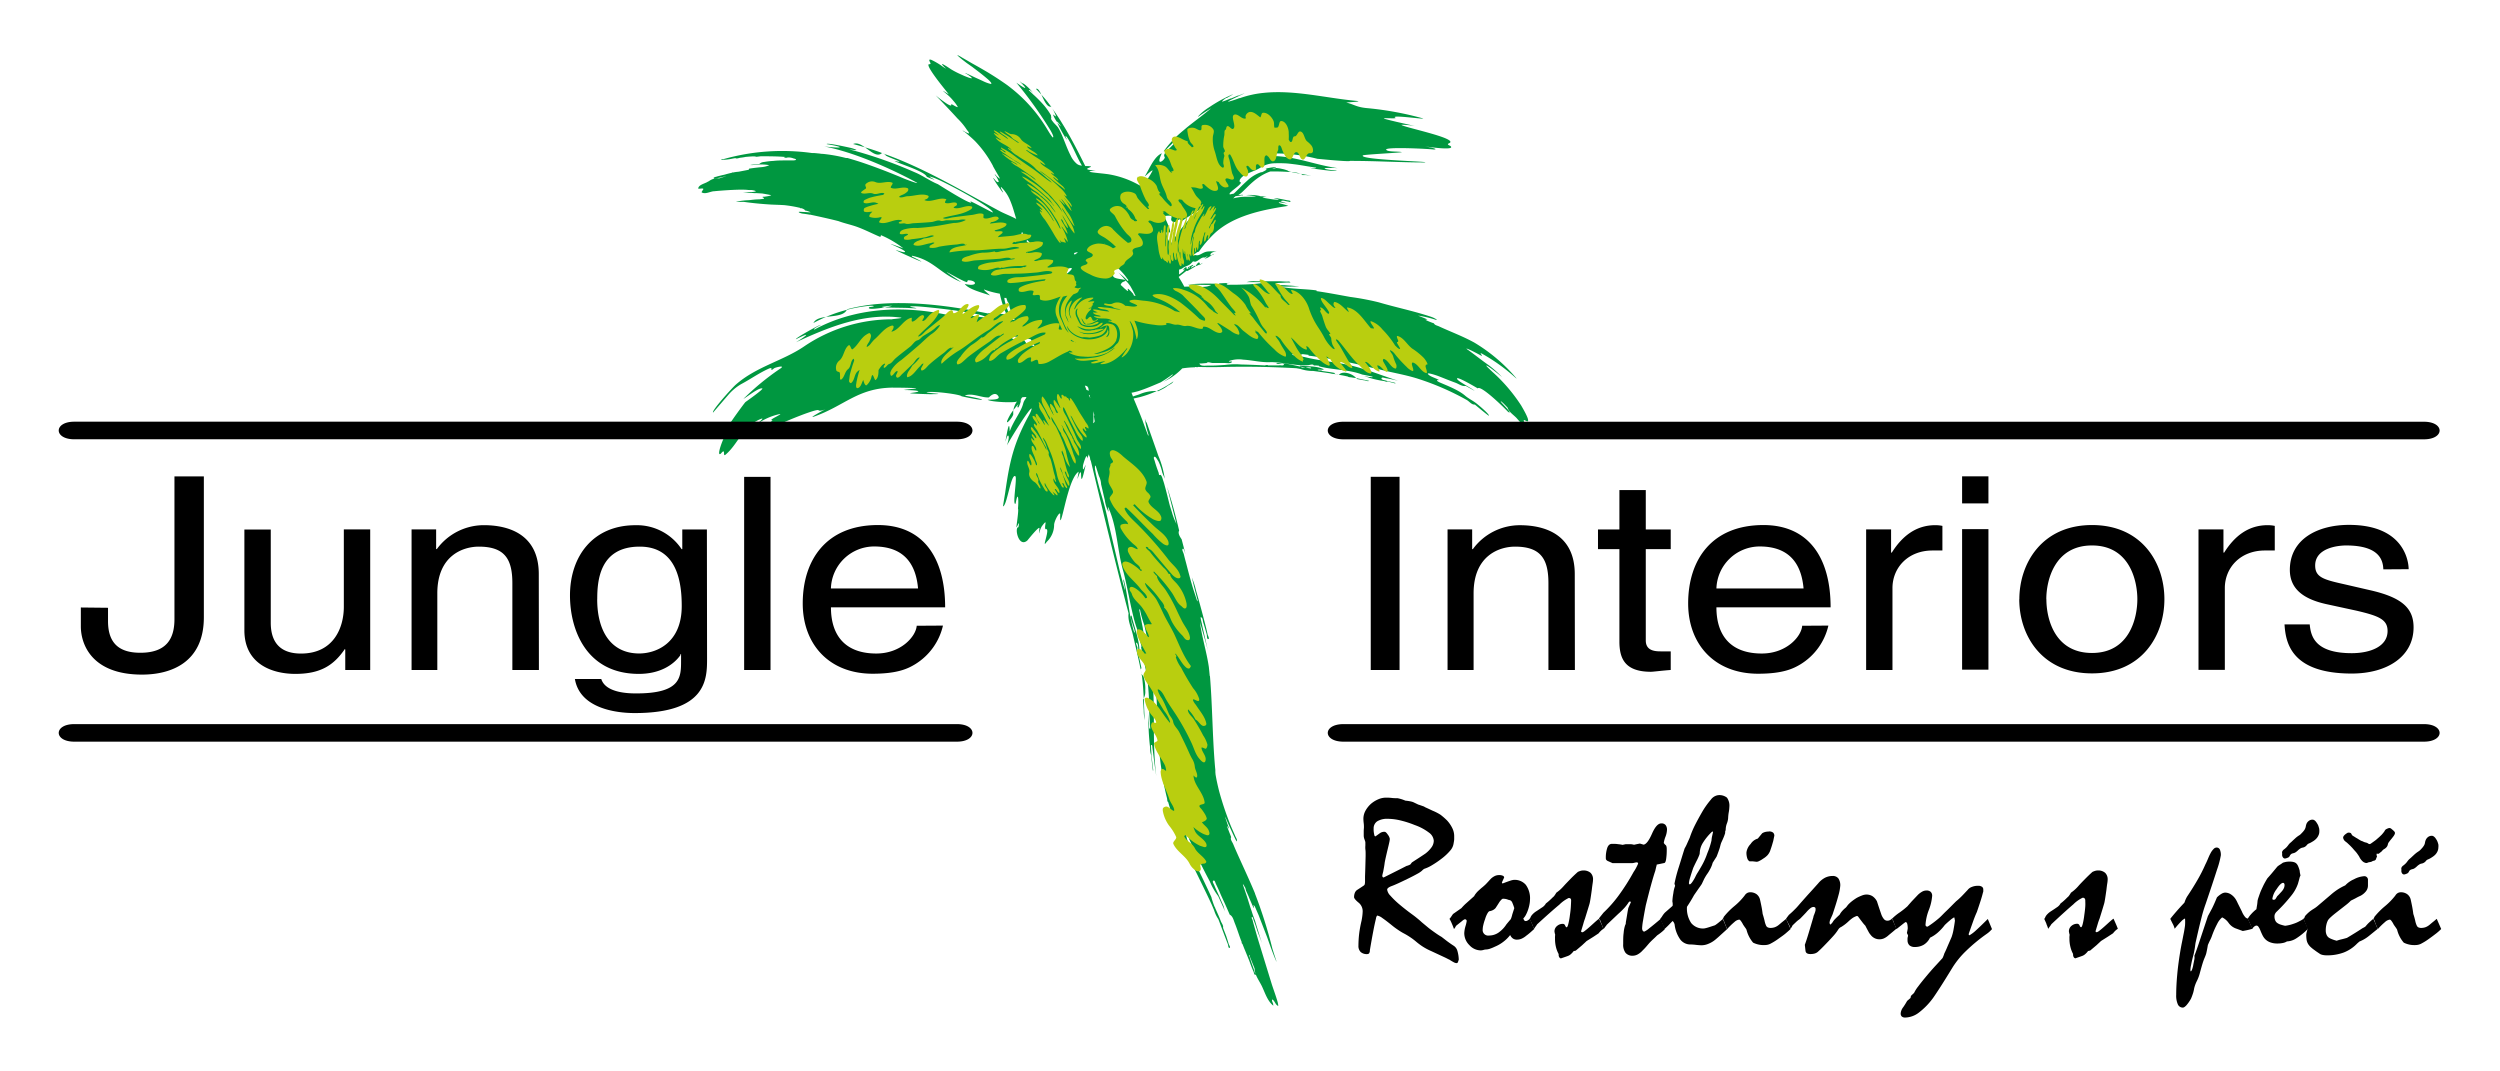 <svg id="Vrstva_1" data-name="Vrstva 1" xmlns="http://www.w3.org/2000/svg" viewBox="0 0 595.28 255.12"><defs><style>.cls-1{fill:#009740;}.cls-1,.cls-2,.cls-3{fill-rule:evenodd;}.cls-2{fill:#b9ce0f;}</style></defs><path class="cls-1" d="M260.33,97.89c.09.35.17.7.26,1-.18.09-.09.4-.06.6s.06.42.1.64a1.31,1.31,0,0,0,.05.15c-.15.29-.27.62-.35.4a24.36,24.36,0,0,0,0-2.84m-1.06-3.82.19.07c.05.25.11.5.16.74C259.52,94.62,259.4,94.35,259.27,94.07ZM243.1,77.49a2.83,2.83,0,0,1-.51-.15c0-.08-.09-.16-.11-.21V77a.05.05,0,0,1,0,0C242.73,77.14,242.92,77.32,243.1,77.49Zm.14,4c-1.3-.4-2.42-.81-2.37-1.18.1-.17.7-.18,1.51-.09C242.65,80.62,242.94,81,243.24,81.46Zm3.14,1c-.46-.19-1.16-.4-1.9-.62-.36-.48-.7-1-1-1.48.63.11,1.31.25,1.95.4C245.73,81.32,246.05,81.89,246.38,82.45Zm1,1.52c-.77-.43-1.64-1-.67-1C246.91,83.32,247.13,83.65,247.37,84Zm11.77,8.32c0,.24.07.48.12.71l-.56-.2-.39-1c.36,0,.67.15.74.45Zm-20-21.4a3.41,3.41,0,0,0,.46,0c.12.36.24.71.38,1.06.38.19.29.81.42,1.22a23.34,23.34,0,0,0,1,2.56c.06.14.13.31.19.47l-.65-.15a19.33,19.33,0,0,1-1.5-3.68A7.55,7.55,0,0,1,239.14,70.89Zm2.12-14.19-.12,0a.23.23,0,0,1-.1-.12Zm.82.45-.12.14a.81.81,0,0,1-.06.08c-.14.17-.14.47-.2.2a.76.76,0,0,1,.14-.56Zm2.18,1.37c-.26.32-.49.72-.77,1l-.37-.36a3.74,3.74,0,0,1,.57-1Zm-.87-3.29.18.33-.18.15a2.76,2.76,0,0,1-.25-.21Zm1.91,2.63-.1.09a.78.78,0,0,0-.22,0c-.22-.2-.41-.41-.59-.6l.24-.23a.69.69,0,0,1,.11.13C244.92,57.48,245.1,57.67,245.3,57.86Zm10.57,2.78c-.05-.15-.11-.28-.17-.42C256.58,60,257.11,59.89,255.87,60.64Zm-2.58,5.2a6.75,6.75,0,0,1,.7-1.75,3.65,3.65,0,0,1,.82-.29c1.08-.2-.41,1.06-.77,1.32A8.44,8.44,0,0,0,253.29,65.84Zm13.42,9.71c0,.2,0,.39,0,.58a3.43,3.43,0,0,1-.83.3c.12-.09-.1-.26-.27-.36A7.08,7.08,0,0,1,266.71,75.55ZM268,66.76l.06.07.08.08.26.28.16.16.09.12.46.6c.34.59.67,1.19,1,1.81a.22.22,0,0,0,.06.13c.07.14.14.29.2.43s-.63-.13-.47-.36q-.16-.21-.33-.39l-.29-.33-.2-.2-.42-.38h-.15c0,.11.07.22.11.33s-.13.17-.21.14l-.22-.2-.48-.4c-.28-.28-.56-.55-.86-.8a1.06,1.06,0,0,1,.63-.75C267.85,67,268,66.84,268,66.76ZM262.11,61a18.6,18.6,0,0,1,3.08,2,15.22,15.22,0,0,1,2.49,2.39c.23.28.46.58.67.89.12.16.42.41.27.56s-.26-.14-.37-.23a10.15,10.15,0,0,0-1.32-1.22l-.65-.51a18.83,18.83,0,0,1,1.65,1.81c-.53-.26-3-.25-2.88-1.08-.05-.56-1.29-.1-2.1-1-.49-.56-.14-.95-.22-1-.07-.41-.55,1.72-.42,0,0-.51.13-1.39-.26-1.6a.48.48,0,0,0-.3,0h-.06l0,0h0l0,0h0c-.34-.3-.28-.5-.07-.65A2.32,2.32,0,0,1,262.11,61Zm.86-2.89-.16,0,0,0A.35.35,0,0,1,263,58.07ZM285.92,50a12.78,12.78,0,0,0-2,1.51,32.15,32.15,0,0,0-5.22,6.71l-.53-1.16a4.9,4.9,0,0,1-.42-1.4v0h0a1,1,0,0,1,0-.25h0v0h0a.29.29,0,0,1,.07-.12H278c0-.05,0-.09,0-.12h0a.2.2,0,0,0,0,0v0c-.07-.51,0-.47.1-.27h0v0h0s0,0,0,.07h0s0,0,0,0h0v0h0a3.88,3.88,0,0,0,.27.38h.06v0h.05c.22-.07.13-.56-.09-1.18a25.38,25.38,0,0,0-1.2-2.68h0l0,0h0v-.06s0,0,0,0h.15c2.48-.31,1.33.34,1.57,1a.58.58,0,0,0,.11.18,1.27,1.27,0,0,0,.42.27h0s0,0,0,0h.34c.43-.15.86-.67,1.14-.66h0c.14,0,.24.16.3.54v0s1.3-.89,2.51-1.65S286,49.63,285.92,50Zm2.13,110.92c-.06-.71-.14-1.41-.21-2.1-.53-3.6-1.65-7.09-2.12-10.69l.27.94c.09.3.17.58.24.88.31,1.05.68,2.33.91,3.17s.33,1.22.49,1.83c-.24-1-.47-2.09-.71-3.13-.16-.67-.31-1.34-.46-2l-.27-1.21c0-.17-.08-.34-.11-.52s-.07-.27-.1-.42a3.43,3.43,0,0,1-.06-.34c0-.1-.12-.32,0-.33.47-.06.45.83.6,1.28.3.91.54,1.82.8,2.73.11.39,0,1.18.38,1.16s-.09-.79-.17-1.17c-.18-.85-.39-1.71-.61-2.56q-1-3.92-2.12-7.79a19.67,19.67,0,0,0-1-3.14l.5,2.12.77,3c.15.1.06.7,0,.53l-.89-2.74c-.66-2.08-1.19-4.19-1.74-6.3-.19-.71-.38-1.41-.55-2.13-.1-.44-.62-1.2-.2-1.34.15-.05.19.22.25.35.12.3.22.62.34.95l-.92-3.54c-.41-.59-.95-1.46-.59-2.07-.83-3.51-1.75-7-2.88-10.43l.93,3.71,1.29,5.1a14.4,14.4,0,0,1-1.06-2.74l-.5-1.6c-.28-1.07-.53-2.14-.81-3.21-.14-.55-.29-1.1-.44-1.65-.09-.34-.19-.68-.3-1s-.13-.45-.21-.67-.31-.91-.6-.76-.23-.35-.31-.55c-.14-.37-.27-.74-.41-1.12-.18-.54-.36-1.08-.51-1.64-.08-.31-.38-.79-.11-1s.72.68,1,1.1a11.52,11.52,0,0,1,.91,2.67l.41,1,.17.43a21.75,21.75,0,0,0-1.54-5.48c-.9-2.6-1.83-5.2-2.74-7.82l-.21-.29-.24-.68a23,23,0,0,0,.77,3.53c.1.12.11.62,0,.49l-.94-2.52c-.22-.61-.28-.76-.41-1.14-.64-1.65-1.3-3.29-2-4.92l-.11-.26c.5-.11,1-.21,1.49-.33a24.85,24.85,0,0,0,8-3.75c-.3.6-1.06.78-1.58,1.2s-1.31.77-2,1.13a9.32,9.32,0,0,0-4.59.78c-.48.16-1,.3-1.47.49-.11-.3-.22-.6-.35-.89.54-.1,1.06-.23,1.58-.37,1.83-.58,3.59-1.35,5.35-2.1a29.69,29.69,0,0,0,2.82-1.91c.09,0,.09.1,0,.19l-.79.69c-.43.31-.89.59-1.33.89l.65-.34.22-.11c.14-.09.33-.18.45-.25l.29-.17a15.81,15.81,0,0,0,2.85-2.32,22.13,22.13,0,0,1,3-.26c.11-.22.61.12.72-.09,2.19.07,4.37.07,6.56,0,5.62-.12,11.24,0,16.86.31l1,.17a9.28,9.28,0,0,0,3.05.48c1.33.18,2.66.36,4,.56a3.51,3.51,0,0,0,.66.13h.11l1.34.22c.86-1,3.12-.35,4.08.75.07,0,.07,0,.05,0l.18.26,1.56.29c.45,0,.92.36,1.34.15-1.09-.25-2.2-.47-3.29-.7-.28,0-.75-.1-1-.14s-.58,0-.8-.19l0,0-.54-.12c-.57-.13-1.14-.23-1.73-.31a1.47,1.47,0,0,1-.84-.26c.06,0,0,0-.06-.08h0a.27.27,0,0,1,0-.09c-.69-.15-1.58-.27-2.07-.34l-.87-.12c-.21-.25-.68-.06-1-.21s.7-.13,1.05-.08l.21-.08h.22c-1.74-.86-3.81-.71-5.75-.88a.57.57,0,0,0,.39.39l.22.06c.48.05,1.12-.07,1.57-.07a1.49,1.49,0,0,1,.42.08c.06,0,.07.15,0,.17-2-.21-4-.82-6-1.14l0,0h-.43a11.79,11.79,0,0,0-1.79-.12c-.1.1.23.2.37.22.48,0,1.32-.28,1.44.19a.75.75,0,0,1-.41.14h-.15c-.17,0-.47-.09-.6,0-.33,0-.66,0-1,0l-1,0-.64,0c-.08-.15-.45-.1-.75,0-1.89-.1-3.78-.18-5.66-.22a17.83,17.83,0,0,0-3.86.11c-1.32.09-2.63.19-3.95.15-.72,0-1.92.22-2.12-.5l.51,0,1.21-.11c.31-.39,1,0,1.48,0,.94,0,1.89,0,2.84,0,.58,0,1.35.19,1.71-.24.14-.17-.42-.09-.63-.1l-.14-.11a6.83,6.83,0,0,1,3.43-.35c2.23.12,4.45.74,6.69.58,2.26.06,4.49.54,6.74.73a10.44,10.44,0,0,0,2.09,0c.43-.06,1.14-.34,1.3.07l.53,0,.67.06.11.16c3.35.88,7,.72,10.21,1.94l.94.18,1.52.32c0,.08,0,.12-.14.14a6.15,6.15,0,0,0-.75-.06c-.36-.07-.72-.17-1.09-.22l.4.13.27.09.58.21a23.86,23.86,0,0,0,3.35.75c.3,0,.7.31.94.1.57.14,1.39.36,1.7.45s.13,0,.2.06l-.05-.16c-.74-.21-1.5-.33-2.24-.56-.21-.06-.53-.1-.75-.18a.61.61,0,0,0-.23-.15.22.22,0,0,1-.05-.19c.08-.42.86,0,1.28,0,.88.15,1.75.35,2.63.56-3.75-1.2-7.41-2.72-11.23-3.63-3.62-.85-7.37-1.09-11-2l-2.1-.37c-.43-.07-.35,0-.53-.08-.46-.11-.27-.2-.17-.25.77,0,1.6.35,2.32,0l.89.11.54.07,0,.18a118.21,118.21,0,0,1,15.16,2.91l.37,0c3.45,1,7.14,1.51,10.54,2.6a63.16,63.16,0,0,1,11.6,5.05c.64.37,1.19,1.18,1.93,1.09.1.08,3.31,2.78,3.35,2.66.12-.4-2.64-2.67-2.95-2.91-.87-.7-1.85-1.12-2.72-1.87-1.56-1.34-4.1-2.3-6-3.13-.52-.23-1.16-.64-.22-.56-.15-.23-1.72-.75-2.18-1.07-1.75-1.22,1.82,0,2.15.15,1.33.51,2.64,1.06,4,1.55.78.3,1.58.92,2.39.74.71.38,1.42.78,2.13,1.19-.89-.79-4.19-2.34-4.19-2.94s4.69,2.2,4.93,2.34c.7-.88,6.41,4.72,7.11,5.48.06.07.45.36.45.27.19-.36-2.22-2.54-2.08-2.66s1.4,1.27,1.62,1.48c.3,1.07,1.42,1.71,2.18,2.53.11.12,2.4,2.92,1.93,1.33-.1-.33-.61-1.21.16-.76,1.8,1.08-.8-3.17-1-3.55a39.77,39.77,0,0,0-6.9-8.07c-.07-.08-1.53-1.4-1.43-1.47.26-.16,3.1,2.2,3.75,2.72a26.36,26.36,0,0,0-3.22-2.85c-1.78-1.25-3.47-2.61-5.25-3.87-.09-.33,3.31,1.52,3.56,1.66.44,0-.62-.7,0-.58a43.91,43.91,0,0,1,8.19,5.88l.19.12a40.28,40.28,0,0,0-10.08-8.57c-2.74-1.51-5.63-2.57-8.46-3.88-.41-.18-1-.29-1.15-.7a16.57,16.57,0,0,1-2-.81c0-.15.42,0,.41-.14-.73-.31-1.46-.6-2.21-.89A25.74,25.74,0,0,1,342,76.19c.45,0-.71-.58-1.13-.72-4.15-1.4-8.39-2.25-12.56-3.48a62.58,62.58,0,0,0-6.82-1.29c-2.67-.48-5.34-1-8-1.38l0-.17c-2.89-.39-5.85-.29-8.7-.9l1.26,0,.59,0,2.8-.05L307.25,68l-.17,0h0l-1.23-.09c-.42,0-.83,0-1.23-.09s-.82.1-.86-.19.59-.24.9-.27c.57,0,1.14-.06,1.71-.08l.39,0h.2c.34,0,.28,0,.27-.06-.12-.27-.58-.15-.87-.17-.61,0-1.21-.06-1.82-.08-1.2,0-2.41,0-3.61,0h-.1l-.93,0-.9,0a6.09,6.09,0,0,0-2.18.21l1.55,0h.08l2.1,0c0-.16.6.11.46.17l-1.89.22c-1.57.16-3.16.18-4.74.23l-1.45,0c-.28,0-.68.1-.83-.14s.52-.25.81-.31l-2.4.11h-.11a.86.86,0,0,1-1.14.1,51.68,51.68,0,0,0-6.47.18c1.87.06,3.74.11,5.62.11a3.49,3.49,0,0,1-1.52.42l-.7.07-.27,0a30.24,30.24,0,0,0-3.92-.07c-.4-.77-.84-1.53-1.31-2.25a.41.41,0,0,1,0-.11l1.87-1.46c0,.24.49-.1.71-.21.45-.25.88-.52,1.35-.78a4.08,4.08,0,0,1,.68-.91c.11-.09.42,0,.4.14a2,2,0,0,1-.14.47s0,0,0,0a3.82,3.82,0,0,0,.39-.23,1.94,1.94,0,0,0,.45-.35,9.25,9.25,0,0,1-1.41.7,1.09,1.09,0,0,0-.34.17c-.06,0-.16-.12-.13-.19-.12.08-.26.15-.38.22l-.35.22c0-.09-.2.14-.18,0s.2-.31.38-.39l0,0s.06-.08.08-.12l.08-.06c-.06-.15-.33,0-.48.11a8.76,8.76,0,0,0-.78.43c0,.11-.16.28-.07.33s.34-.3.49-.44,0,.12,0,.18c-.21.13-.46.4-.68.29s0-.37-.13-.4c-.3-.06-.53.32-.76.54,0,.06-.07.13,0,.2.09-.09.19-.31.29-.23s-.21.4-.37.54,0,0-.09.06-.25.21-.39.33.12-.1-.17.1l-.27.19a11.24,11.24,0,0,0,0-1.17,1.94,1.94,0,0,0,.94-.4c.53-.39,1.25-.48,1.76-.91a6.26,6.26,0,0,0,.51-.52c.1-.11.32-.4.16,0h0l.3-.2-.07.17c.9.07,1.61-1.22,2.51-1l.51-.26.21-.1a2,2,0,0,1-.77.58h.25a3.08,3.08,0,0,0,1-.48,1.22,1.22,0,0,0,.38-.26l.26-.11.32-.14.08-.12-.38.18-.22.1c-.36.14-.29.08-.29,0,0-.62,1-.77,1.58-1-.89.25-1.87,0-2.75.28s-1.57,1-2.35.73l-.52.09a.39.39,0,0,1,.13-.27,2.83,2.83,0,0,0,.71-.47l.22-.08.26-.09a28.53,28.53,0,0,1,3.64-4.27c4.58-4.31,11.43-5.68,17.64-6.62a14.32,14.32,0,0,0-1.45-.45c-.3-.09-.76-.14-.83-.44l.57.09.7.1.85.14c-.33-.09-.65-.2-1-.3a3,3,0,0,1-.39-.13c-.28-.1-.37,0-.24-.11.44-.32,1.1,0,1.64.06.22,0,.58.25.66,0s-.6-.24-.91-.32c-.65-.15-1.3-.27-2-.39a5.69,5.69,0,0,0-1.08-.13l.46.14.32.08.42.11s-.09.09-.15.09l-.31,0-.72-.06c-.51-.06-1-.15-1.52-.23l-.55-.1-.27-.05c-.34-.08-.4,0-.28-.1s.62-.11.95-.1l-.29-.06-.67-.11c-.22,0-.87,0-.67-.08a11.45,11.45,0,0,0-3.31-.22c.81.08,1.61.17,2.42.28a8.87,8.87,0,0,1-1.45.12h-.62a11.86,11.86,0,0,0-3.39.39,7.33,7.33,0,0,1,.53-.51c.31-.06.63-.1.94-.13l.5-.09h.1l.25,0c.05-.21-.45-.09-.67-.08l-.43,0c1.19-.65,2.67-2.81,5.18-4.41a11.83,11.83,0,0,1,2.25-1.13l.22-.07h0l.17,0h.07c.74,0,2.4,0,4,.12l.58,0a7.09,7.09,0,0,1,2.59.55.56.56,0,0,1,.21.19h0l.22,0h.57l.44.06h.1c1.48.17.2,0-1.41-.29l-.94-.17h0l-.43-.08-.84-.16-.55-.14a1.91,1.91,0,0,1-.55-.18l0,0,0,0a.39.39,0,0,0-.18-.12,7.17,7.17,0,0,0-1.35-.39,7.76,7.76,0,0,0-2.26-.2h0v0h0v0h0l0,0h0a1,1,0,0,0,.4.1c.23,0,.46-.06.47-.13s-.13-.12-.53-.16A11,11,0,0,0,302.1,40a1.82,1.82,0,0,0-.77.25h-.05l0,0h0s0,0,0,0h-.07l0,0h-.31l0,0h0s.21,0,.38,0,.56,0,0,.35h0c-.12.07-.28.16-.49.26h0s0,0,0,0l-.3.15h0l-.07,0h-.14a8.81,8.81,0,0,0-3.28,2c-1.19,1.05-2.32,2.26-3.23,3.11l-.06,0h0l0,0,0,0,0,0h0c-.24.05-.48.09-.71.15s-.19,0-.21-.08,0-.22.2-.38.34-.31.55-.49l.2-.16c.76-.61,1.69-1.3,1.72-1.64,0-.11-.07-.17-.28-.2l0-.09,0-.09a.36.36,0,0,1,0-.09h0a.19.19,0,0,1,0-.08h0a.36.36,0,0,1,0-.09h0c.82-1.6,3.47-1.95,5-3a6.41,6.41,0,0,1,3.52-1,15.48,15.48,0,0,1,1.8,0c.91,0,1.84.13,2.74.24s2,.3,2.91.45,1.41.24,2,.32l.25,0v0h0c0,.33-1.23.09-1.47.06s0,0,.44.13h0c.28.06,2.46.38,4.08.54.5.05.95.09,1.28.1s.55,0,.52-.08c-3.51-.36-4.09-.8.13-.61h.38l-.14,0-.14,0h0c-4.35-.61-8.13-2.06-12.33-2.64a24.16,24.16,0,0,0-2.86-.23h-1.45q-.14,0-.09,0a8.49,8.49,0,0,1,1.87-.63h.05a41.94,41.94,0,0,1,10,1.28c.06,0,7.73.78,7.77.5,6.28,0,11.83.37,17.67.37.36,0,.25-.06.25-.06C339,38.42,323.43,38,324.53,37c.22-.21,9.67-.68,9.26-.78-.87-.22-3.31,0-3.71-.55-.58-.77,10.19-.23,11.36-.06,1.54-.12-2.2-.76-2.2-.76s7.58,1.17,6.12-.09c-.31-.16-.93-.39-.36-.63,2.78-1.13-11.31-3.91-11.31-4.42a17.71,17.71,0,0,1,3.25.31c-2.52-.6-4.91-1.07-7.41-1.77-.14-.25,2.58.06,2.82-.15-2-1,8.67.63,6.14,0a75.67,75.67,0,0,0-12.82-2.34c-2.72-.23-3.18-.88-5.1-1.34.48-.09,4.23-.22,2.37-.4-7.19-.67-14.68-2.64-21.88-1.92a23.9,23.9,0,0,0-5.79,1.26l-.16,0a22.85,22.85,0,0,1-2.59.85c-.46.06,1-.66,2.4-1.31l1.15-.56c.65-.33-.08,0-1.18.43h-.15l0,0h0l-1.59.67H293a17.74,17.74,0,0,1-2,.78c0-.13.23-.37.62-.65h0l.1-.07s0,0,0,0h0l0,0a.62.62,0,0,1,.16-.1h0l.1-.07.05,0,0,0h0s0,0,0,0h0l.05,0h.05l0,0h0c.75-.46,1.52-.87,1.48-.9a32.81,32.81,0,0,0-5.72,3.13h0a13,13,0,0,0-2.36,1.88h0a2.37,2.37,0,0,0-.31.43h0a35.81,35.81,0,0,1,3.17-2.09s0,0,0,0h0v0l0,0c-1.88,1.61-3.84,3-5.71,4.51l-1,.85a25.74,25.74,0,0,0-4.53,4.78l0,.06h0l0,.06-.05.07-.05.07c1.08-1,2.14-2.09,3.22-3.12v0a0,0,0,0,0,0,0v0h0v.08a1,1,0,0,1-.06.16h0s0,0,0,0v0h0s0,0,0,0v0s0,0,0,0h0v0l0,0h0a4.51,4.51,0,0,1-.49.71,21.84,21.84,0,0,1-1.59,1.6c-.69.68-1.17,1.29-.8,1.79h0c.06.14-.07.39-.28.63-.52.59-1.48,1-.69-.89.08-.19.18-.41.29-.64-1.32.54-2.29,2.24-3.11,3.78-.27.5-.53,1-.77,1.4l-.22.37h0c.21-.15,1.09-1,1.57-1.32.27-.19.41-.24.24.06h0l0,0a17,17,0,0,1-1.23,2c-.31.29-.66.14-1.63-.35h0c-.19-.11-.41-.22-.66-.34,0,0,0,.05,0,.08a5.11,5.11,0,0,1,1.16.6,1.41,1.41,0,0,1,.3,1.78l-.3-.19,0,0h-.05l0,0-.14-.09,0,0,0,0-.06,0h0l0,0h0l-.07,0h0s0,0,0,0l-.24-.14h0l-.09,0h0a22,22,0,0,0-7.5-2.66l-.79-.1c-1.8-.21-4.46-.41-3.41-.63h0a10.92,10.92,0,0,1,1.24-.14H261c-3.11-.18-2.06-.52-1.49-.76.35-.15.51-.27-.55-.3h-.54c-1.69-3.41-3.52-7-5.58-10.3-.25-.42-.51-.82-.77-1.22h0c-.32-.5-.65-1-1-1.48l0,0-.11-.15s0,0,0,0l0,0a.08.08,0,0,1,0,0s0,0,0,0v0h0l-.22-.32h0l0,0,0,0h0l-.23-.33h0v0h0l0,0h0a.47.47,0,0,1-.06-.09h0l0,0h0l-.1-.15h0l0,0h0l0,0h0s0,0,0-.05h0s0,0,0,0h0l0,0a0,0,0,0,1,0,0l0,0,0,0,0-.06h0l-.07,0c-.95.18-1.63-1.41-2.24-2.7l-.12-.24c-.08-.17-.16-.32-.24-.47-.34-.62-.68-1-1-.81,0,0,0,0,0,0l0,0s0,0,0,0h0s0,0,0,0h0s0,0,0,0h0l0,0,0,0h0l0,0h0l0,0,0,0h0l0,0h0l0,0s0,0,0,0l0,0,0,0h0l0,0h0c.29.29.6.6.9.94s.85.92,1.27,1.42.74.92,1.08,1.38h0a0,0,0,0,1,0,0v0h0a9.73,9.73,0,0,1,1.54,2.82h0a1.72,1.72,0,0,1-.41-.24l-.25-.18a.46.46,0,0,0-.07-.07s0,0,0,0v.07h0a8.12,8.12,0,0,0,1.78,2.71l0,0c.09.08.09.05-.05-.14l0-.07c-.11-.15-.29-.38-.54-.68s-.26-.15-.05.33c.29.66.9,1.81,1.4,2.66s.76,1.22.74,1h0v0h0v0h0a0,0,0,0,0,0,0h0c-.5-.71-.32-1,.14-.31h0l.18.28h0l0,0h0v0h0c.18.29.35.59.52.9h0v0c.92,1.69,1.65,3.54,2.63,5.21a0,0,0,0,1,0,0l.08.12h0v0h0l0,0h0l.05.09a1.9,1.9,0,0,1-.71-.13,1.92,1.92,0,0,1-.5-.28,5.57,5.57,0,0,1-1.49-2c-1.09-2.06-1.92-5-3-6.66-.13-.21-.52-.6-.9-1a6.4,6.4,0,0,1-.41-.5,2.41,2.41,0,0,1-.3-.47.45.45,0,0,1,0-.31.08.08,0,0,1,0,0s0,0,0-.05l0-.09s0,0,0,0h0a.17.17,0,0,0,0-.05s0,0,0,0h0s0,0,0,0a.34.34,0,0,0,0-.08h0a.44.44,0,0,1-.05-.09.1.1,0,0,1,0,0v0s0,0,0,0l0-.05h0s0,0,0,0l0,0s0,0,0-.05h0l0-.09h0v0a.13.13,0,0,1,0-.05,13.78,13.78,0,0,0-1.09-1.65c-.16-.22-.33-.43-.5-.64A31.57,31.57,0,0,0,246,22.47q-.54-.52-1.05-1h0l0,0h0l0,0h0v0h0a0,0,0,0,1,0,0h0a0,0,0,0,1,0,0v0h0l0,0h0c.32-.33,1.38,1.17.84.41l0,0,0,0a11.23,11.23,0,0,0-1.35-1.4,4.64,4.64,0,0,0-.75-.57c-.11-.06-.21-.09-.26-.06h0a0,0,0,0,0,0,0v0h0v0h0l-.2-.16h0l0,0a0,0,0,0,1,0,0h0l0,0h0l-.31-.25h0c-.25-.2,0,.06.35.42.76.78,1.92,2.06-1.27-.18A97,97,0,0,1,250.11,31c.62,1.08.88,1.75.54,1.72h0l0,0h0a10.16,10.16,0,0,1-.72-1l-.49-.8h0s0,0,0,0h0l0,0h0v0a35.94,35.94,0,0,0-8.33-9.66l-.63-.5-.6-.46c-1.41-1-2.92-2-4.56-3-1.2-.72-2.47-1.44-3.82-2.19l-1.1-.64-1.34-.77h0a8.48,8.48,0,0,0-1.1-.6c0,.12.49.54,1.21,1.12l.27.21.74.57L231.6,16l.25.2c1.1.82,2.19,1.67,3,2.36l.38.32a6.58,6.58,0,0,1,.53.53c.32.34.41.56.14.58h0a8.8,8.8,0,0,1-1.94-.73c-1-.46-2.23-1-3.07-1.43l-.15-.06h0c-.43-.2-.76-.34-.86-.37s-.06,0,.08.1l.1.09h0s0,0,0,0l0,0,0,0h0a0,0,0,0,1,0,0h0l0,0h0l0,0h0l0,0a0,0,0,0,1,0,0h0l0,0h.08c2.31,1.49,1.06,1.16-.61.45l-.89-.4a19.77,19.77,0,0,1-2.1-1.09l-.14-.09c-.41-.28-1.26-.84-1.74-1.09-.25-.13-.39-.18-.35-.07a3.55,3.55,0,0,0,.79.88s0,0,0,0h0s0,0,0,0l0,0h0c.29.3-.19,0-.9-.51a15.78,15.78,0,0,0-2.42-1.41c-.29-.11-.49-.11-.51.06v0a.88.88,0,0,0,.09.31c.22.47.4.63-.16.68h0s-.06,0-.07,0c-.34.27.71,1.85,1.91,3.47,1.38,1.86,3,3.76,2.84,3.67l-.88-.56c-.92-.58-.27-.1.53.61A10.4,10.4,0,0,1,227,24h0a8.37,8.37,0,0,1,1,1.35c.12.26-.11.15-.43,0s-.94-.58-1.08-.52v0h0a.38.38,0,0,1,0,.22c0,.19-.45,0-1-.33h0a31.34,31.34,0,0,1-2.68-2h0s3,3.08,5.18,5.49a15.56,15.56,0,0,1,2.27,2.75v0l.09.11a0,0,0,0,1,0,0,1.69,1.69,0,0,1,.38.6c.06.35-1-.35-1.42-.56-.17-.1-.18-.09.17.2h0l0,0h0v0l.07,0h0a0,0,0,0,0,0,0h0l0,0h0s0,0,0,0a0,0,0,0,0,0,0l0,0h0l0,0a34,34,0,0,1,2.59,2.26,26.3,26.3,0,0,1,4.29,5.92l0,.05,0,0h0c.64,1.18,1.25,2.17,1.51,2.66.1.22.15.34.09.34a5.08,5.08,0,0,1-1-.92v0a0,0,0,0,1,0,0h0a1.36,1.36,0,0,1-.12-.12h0a0,0,0,0,0,0,0v0h0a0,0,0,0,0,0,0h0a0,0,0,0,0,0,0h-.06l0,0h0v0h0l0,0h0s0,0,0,0h0v0l0,0h0l.05.09h0a2,2,0,0,1,.18.3h.05v0h0v0h0v0h0v0c.13.2.25.41.36.62.2.38.35.72.3.78h0c-.2.22-.53-.07-.8-.38s-.44-.56-.48-.53h0c-.12.19,3.65,5.61,1.85,2.47h0l0,0h0l0-.07h0s0,0,0,0h0v0h0c-.08,0,0-.29,0-.27a9.55,9.55,0,0,1,2.07,3,22.42,22.42,0,0,1,.87,2.37c.23.76.45,1.51.68,2.26-1.34-.74-2.87-1.27-4.19-2-9.05-4.86-18-10.3-27.79-13.69-1.89,1.72-4.59-3.19-6.87-2.15.18,0,7.71,2.09,7.74,2.66,0,.32,5.73,2.18,2.13,1.35.6.53,7.26,2.45,7.68,3.8,4.58,1.86-1.39-.82,1.48.15,2.68.92,14.54,7.37,14.23,8.35-1-.45-6.49-3.46-5.15-2.49.34,1-7.91-4.26-7.91-4.26-1.9-.76-3.62-2.06-5.49-2.83a103.72,103.72,0,0,0-14.39-5.14c-3.61-.87,2.75.49-.48-.57-.36-.12-6.29-1.43-6.11-1,4.07.67,4.37,1.11-.57.56,6.8,1.28,15.65,5.17,21.78,8.48,1.5.81-2.76-.78-3.18-1h0l-.16-.06-.16-.07-.15-.06-.13-.06h0c-3.15-1.3-6.33-2.52-9.56-3.59-.84-.27-1.68-.52-2.52-.77l-.39-.12h-.35a36.73,36.73,0,0,0-5.64-1l-.13,0c-.15,0-.15,0-.47-.06l-1.23-.12-.27,0a.72.72,0,0,0-.31,0,51.45,51.45,0,0,0-21.14,1.44h-.07s0,0,0,0h-.11l-.08,0c-.42.13-.34.06-.28.14s.48,0,.72,0c.43,0,.86-.07,1.29-.13l.87-.17.47-.08c.32.19.75,0,1.12-.08a12.6,12.6,0,0,0,1.35-.21c.87-.08,1.61-.13,2-.12h0c.14,0,.58.07.43.09.39,0,.79-.09,1.19-.12,1.58,0,4,0,5.85.17l-.07,0a2.11,2.11,0,0,0-.3.07,1.07,1.07,0,0,0,.88.05,3.17,3.17,0,0,1,1.39.22c.19.06.56.11.6.27h0v0h0a.13.13,0,0,1,0,.05c0,.08-.26.13-.66.16h-.15l-.27,0-.89,0h-.57c-.92,0-1.85,0-2.78.11a20.6,20.6,0,0,0-2.29.26,1.74,1.74,0,0,0-1.12.48c-1.76.16-2.24.23-2.07.25l-.19,0,.32,0,.2,0,.19,0,1.07-.1h0a11,11,0,0,1,2.85.13,5.44,5.44,0,0,1-1.65.45c-1.06.1-2.11.22-3.16.38a.39.39,0,0,1-.11.27l-2.39.46a9.53,9.53,0,0,0-1.29.18c-.39,0-.28,0-.27.06-.58.13-1.14.27-1.71.44-.92.21-1.69.39-2.16.55h0l-.08,0c-.14.08-.48.13-.41.28s.24.12.43.06c1.22-.09,4.49-1.1.93,0h0l-.05,0h-.17a3.43,3.43,0,0,0-2.28.68l0,0c-.19.09-.38.19-.55.29-.76.37-1.95.66-2,1.49h.26a.37.37,0,0,0,.2,0c1.15-.14.7.19.55.47s-.27.36-.14.44c.79.44,1.81-.13,2.71-.28h.11s0,0,0,0c.71-.08,3.71-.34,6.26-.39.67,0,1.35,0,2,.08a5.47,5.47,0,0,0,.68,0c.61.07,1,.17,1.11.33a4.24,4.24,0,0,1-1.14.16,5,5,0,0,0-1.22.07s.07,0-.07,0l-.7.08h.94c.61,0,1.23.06,1.84.11h.53l1.3.08c.72.12,1.43.25,2.15.4-.06.1-.53.23-1.62.37h-.2a0,0,0,0,0,0,0h-.16l-.1.12.15.06c.07.06.18.12.24.18a.22.22,0,0,1-.08.14l-.71.08-.31.05h-.06c-.83,0-1.64.11-2.46.2a16.64,16.64,0,0,0-2.91.34l-.13.06h.87l1,0c2.16.31,4.33.51,6.51.64,1.05.05,2.1.07,3.14.14a30.62,30.62,0,0,1,3.7.64.24.24,0,0,1,.06.09,1.37,1.37,0,0,0,.29,0c.51.16.81.35.84.53a4.73,4.73,0,0,1,1.36.45h-.08l-.27,0-.93-.07-.15,0-1.11-.06h-.25c-.26.15.51.38.81.43.58.07,1.15.15,1.72.26h.06l.12,0c2,.43,4.31.93,6.68,1.53,1.46.55,3,.85,4.46,1.38,1.88.69,3.66,1.62,5.52,2.4l.16-.43a23.75,23.75,0,0,1,5.3,3.12c-7-2.52.46.25.42.83,0,.35-1.87-.34-2.15-.4-.69-.15,10.51,4.89,4,1.63-.07.11-.29-.31-.21-.29,5.3,1.13,6.48,4.14,11.76,6.3-7.7-5.13-.38-.44,1.31,0,.14,0,.14-.45.32-.45,2.13,0,2.45,1.65-.81.87.93,1.35,4.57,2.17,6,2.74-.14-.23-1.59-1.32-1.41-1.42a21.92,21.92,0,0,0,3.75,1,25.36,25.36,0,0,0,1.62,5c-2-.32-4.25-.52-4.41-.28-9.66-2-23.16-3.88-33.58-1-1,2.55-6.83.86-8,3.26a35.17,35.17,0,0,1,13.28-4.09c.91-.11,1.87.13.07.3-1.57,1.31,9.67-1,3.33-.1-1.88.26,4.72.24,6,.32,4.92.32-2-.42,1.25-.42,2.25,0,17.14,1.64,17.1,2.69-1.18-.08-7.48-1-5.85-.55.55.64-3.15-.06-3.36-.1-10.61-2.26-21.94-1.73-31.62,3.53-.51-.31,3-1.66,1-.94-.38.15-5.63,3-5.36,3.23,4.16-2.1,2.14-.58,0,.72,7.76-3.61,16.16-7,24.86-5.89,1.12.14-1.88.34-2,.42a37.34,37.34,0,0,0-20.94,6.47c-5.1,3.46-11.35,4.78-16.26,9.1-.84.73-5.87,6.29-5.4,6.64,0,0,3.18-3.7,3.45-4a12.17,12.17,0,0,1,3.21-2.76c2.13-1.12,4.23-2.62,6.47-3.64,1.61-.74,0,1,1.39-.13.31-.25,3-.89,1.35.15A59.88,59.88,0,0,0,177,95c1.1-.65,3.65-2.72,4.5-2.51.47.11-3.76,3.06-4,3.25s-6.08,8.12-5.32,8.12c.44,0,3.17-5.07.93-.78-.75.58-2.73,5.94-1.46,4.93,1.25-1.56.37.88,1.09.27,3-2.5,4-6.64,8.26-8.46,1.68-.72-1.17,1.4-1.51,1.75a14.51,14.51,0,0,1,6.29-3c.29.16-3.14,1.56-1.81,1.51,0,0-3.79,3.54-4,4,1.74-1.75,14.43-6.93,14.92-6.41s2.86-.84,1.22,0c-.28.16-3.95,2.12-2.17,1.49,7.08-2.52,10.26-6.68,18.36-6.86,1.89,0,8.13.07,5,.3-.67.05-1.48.16-2.22.27,1.51,0,6.11.17,1.78.71-1,.13,3.88.28,4.47.28,5.31,0-1.17-.25-.65-.5,2.14-.22,8,.57,8.27,1,6.24,1.38,6.54.88.78-.15,1.59-.77,4.11.56,5.75.42,0,0,1.44-1.64,2.25-.26.55.93-1.95.75-2.56.83.87.55,6.49.77,7,.39a4.48,4.48,0,0,0-.9,3c0,.78-2.82,3.91-.71.12.35-.65,2.59-3.41,1.7-2,.17,1.73,1.53-3.81.78-1.06a1.19,1.19,0,0,1,.4-1.06c1.81-.19.53.13.2,1.48-.49,2-2.26,4-3.2,6.62-.07-.08,0-3.27-.75.84-.67,3.61,0-.09.38.2s-.23,2.06-.3,2.36c.28-.75,5.74-9.61,5.89-8.75a9,9,0,0,1-.77,1.75c-3.59,6.62-4.52,11-5.53,18.13,0,.09-.56,3.34-.53,3.34.93,0,1.91-8,2.95-7.15.46.39-.8,7.22.05,6.5.62-3.48.75-.65.56,1.18.25.29-.43,4.46-.37,4.44.25-.11.91-2.07.48,0-1,0,0,5,2.12,3.17.07-.06,3-3.77,2.88-2.86-.26,2.5,0,.22.65-.63,1.51-2,.37.17.8.81,1.36-.53-1.15,5.12.28,3A5.57,5.57,0,0,0,251,124.9c.13-1.11,1.31-3.15,1.45-2.52,0,.87-.13,2.66.48.38.69-2.52,2-9.27,3.91-10.45-.66,3.79.07,0,.5.16.2.08-.15,4.08,1-1,.55-2.36-.67,2-.47-.57,0-.25,1-3.59,1-1.72.1-.24.25-.61.4-1l.12.45c.25.29.1.8.34,1.07,2.93,12.15,5.84,24.29,9,36.36-.24,1.69.61,3.37,1,5,.71,3.13,1.5,6.26,2.07,9.41.14.16.25.37.43.46a9.2,9.2,0,0,1,.47,3.53,3.16,3.16,0,0,1-.55,2.11c0,.49.09,1,.11,1.46s.05.75.07,1.13a12.1,12.1,0,0,0,.24,2.32c-.19-3.5-.22-7-.65-10.51-.09-.34-.17-.69-.23-1,0-.13-.05-.26-.07-.4v-.14c0-.13.1-.31.19-.27-.16-.72-.3-1.4-.47-2.15l-.57-2.42c.27-.46-.31-1-.25-1.59.6.21.43,1.19.57,1.81l.16.34.11.36c0-3-1.2-6-1.93-8.93-.4,0-.09.82,0,1.21.2.71.44,1.42.66,2.14a4.67,4.67,0,0,1,.13.65c0,.05-.13,0-.16,0-1.26-4.07-1.43-8.43-2.48-12.58-.09-.13-.09.31-.06.47.16.62.52,2.49.3,1.89,0-.09-.05-.18-.09-.27s-.06-.22-.1-.33c-.1-.32-.19-.65-.28-1-.18-.71-.42-1.61-.55-2.14s-.17-.64-.25-1L264,124.77a77.57,77.57,0,0,0-2-7.77c-.29-1.07-.58-2.14-.83-3.22-.12-.48-.23-1-.33-1.45,0-.23-.09-.46-.12-.69s0-.22,0-.32a1.49,1.49,0,0,1,0-.21c0-.1.08-.27.16-.25l.78,2.48a5,5,0,0,1,.53,2c.31,1.25.57,2.5.88,3.74a8.42,8.42,0,0,0,.85,2.74c.06.08,0-.22,0-.33s-.08-.39-.11-.58l.05-.16c2.24,4.83,2.13,10.45,3.68,15.53.89,3.5,1.46,7.07,2.34,10.58a29.8,29.8,0,0,0,1,3.31c.16.39.31.8.45,1.21.06.2.23.55,0,.65.07.24.11.42.18.73s.2.77.3,1.15l-.1.13c.36,2.28,1,4.51,1.36,6.79a56.33,56.33,0,0,1,.56,8.51c.05.79.11,1.68.15,2.38s.07,1.19.11,1.79c-.4.11-.24-.79-.28-1.2-.07-.76-.1-1.53-.15-2.29v1.11c0,.2,0,.46,0,.61v.34a59.24,59.24,0,0,0,.4,6,4.83,4.83,0,0,0,.26,1.79q.08.93.18,1.83c.06.6.14,1.19.21,1.79l.1-.05c-.16-1.34-.35-2.67-.45-4,0-.46-.07-.9-.07-1.35,0-.24-.14-.66.09-.71s.19.54.24.81c.08.54.14,1.07.21,1.61.22,1.67.42,3.34.7,5-1.05-8-.17-16.1-1-24.1-.38-3.84-1.67-7.54-2.25-11.36-.12-.58-.21-1.07-.34-1.73s-.3-1.48-.44-2.22c-.05-.4,0-.42.17-.15a23.34,23.34,0,0,0,1,3.62l.67,3c.12.07,0,0,.06,0a65.24,65.24,0,0,1,1.76,8.51c.3,3.05.46,6.11.57,9.18,0,.62,0,1,.07,1.86s.08,2.28.12,3.43a4.38,4.38,0,0,0,.08.44,2.07,2.07,0,0,0,0,.23,74.9,74.9,0,0,0,1.28,10.75v.21c.24,1.23.51,2.44.81,3.64.07.31,0,.72.28.9l.12.44c.18.59.35,1.19.54,1.76s.37,1.11.55,1.67a89.94,89.94,0,0,0,4.41,10.71c1.57,3.26,3.2,6.5,4.72,9.78.2.46.39.92.59,1.39a7.86,7.86,0,0,0,1,2.1c.77,2,1.51,4,2.26,5.94.12.3.09,1,.41.9s-.12-.64-.21-.94c-.18-.62-.37-1.24-.57-1.84l-.77-2c.14-.55-.34-1.08-.54-1.61-.35-.93-.77-1.83-1.17-2.74a2.51,2.51,0,0,1-.13-.28c0-.11-.12-.28-.19-.42-.21-.52-.38-1-.56-1.58-.07-.19-.22-.76-.14-.58-1.49-3.31-3.14-6.55-4.63-9.85-.11-.25-.22-.5-.31-.75,0-.06-.05-.14-.07-.19a.31.31,0,0,1,0-.08c-.12-.44-.2-.44,0-.4s.19.25.28.38a3.81,3.81,0,0,0,.29.52,3,3,0,0,0-.61-1.46,9.88,9.88,0,0,1-.66-1.69c-.08-.25-.16-.5-.22-.76s0-.25-.08-.38l0-.11s0-.06,0-.09c0-.36,0-.26,0-.24.54.13.54,1,.8,1.48.48,1,.93,2,1.4,3q1.59,3.43,3.38,6.77a16.17,16.17,0,0,0,2,3.52l1.15,2.52.48,1.11-.15-.49-.16-.58,0-.09c-.44-1-1.08-2.48-1.32-3s0-.11-.08-.17c-.28-.6-.57-1.19-.81-1.81-.14-.37-.61-1-.25-1.17s.45.48.59.76c.35.73.64,1.31,1,2.17s.91,2,1.36,3l.95,2.17c.75.36.93,1.39,1.25,2.15.58,1.43,1,2.91,1.58,4.33,0,.16,0,.4.19.47l.39,1c.28.66.82,2,1.23,3,.31.86.63,1.72,1,2.57.14.28.15.82.46.81s0-.33-.1-.49-.19-.58-.28-.88c-.3-.86-.61-1.72-.89-2.59,0-.1-.07-.21-.1-.33a1.56,1.56,0,0,0-.06-.15c-.11-.37-.09-.3-.08-.3.21,0,.19.37.26.57.16.39.31.78.47,1.18s.41,1,.6,1.49c0,1.52,1.09,2.86,1.75,4.24.76,1.61,1.31,3.48,2.7,4.6,0-.16-.05-.4-.06-.49s0,0,0,0c-.1-.34-.39-.76-.18-1,.6.32.72,1.24,1.34,1.52.18.09,0-.4,0-.6-.09-.42-.23-.85-.36-1.26-.34-1.08-.73-2.14-1.08-3.21-1-3.24-2-6.51-3-9.76-.43-1.4-.83-2.79-1.22-4.2-.13-.44-.25-.89-.36-1.34-.07-.25-.37-.63-.15-.76s.31.58.44.88c.47,1.19.79,2.44,1.29,3.62.16.42.37,1,.47,1.27l.15.39c-.56-1.74-1.09-3.5-1.62-5.26l-.38-1-.16-.46c-.08-.23-.13-.4-.23-.71s-.26-.74-.38-1.11l-.76-2.45-1-2.91c.11-.16.29.27.38.45a1.6,1.6,0,0,1,.33.89l.63,1.41.28.69.83,1.9.21.27c0-.21-.08-.42-.13-.63s.25.1.3.19c.13.28.22.49.37.85l.57,1.3c.27.72.5,1.3.82,2.13s.75,1.94,1.12,2.9c.71,1.94,1.36,3.91,2.19,5.8l.15.28c-.06-.18-.12-.35-.17-.51l-.15-.47c-.13-.41-.29-.88-.4-1.24s-.19-.61-.29-.92a109.33,109.33,0,0,0-4.15-13.13l0-.06c-1.21-2.92-2.55-5.79-3.85-8.67-.45-1-.9-2-1.31-3-.22-.57-.81-1.21-.51-1.73l-.18-.47c-.2-.49-.39-1-.58-1.49l-.14-.36c0-.07,0-.16-.06-.21s0-.06,0-.06c.22,0,.22.56.44.52-.16-.48-.35-1-.51-1.47l-.46-1.38.25.47.21.51q.44,1,.9,2l.54,1.18.66,1.39c.26.34.21.55.3.26s-.25-.79-.41-1.16c-.37-.88-.78-1.74-1.14-2.63a75.26,75.26,0,0,1-2.68-8c-.33-1.31-.63-2.63-.86-4l-.05-.57c0-.14,0-.22,0-.42s-.05-.52-.07-.78c-.63-7.19-.62-14.43-1.21-21.63Z"/><path class="cls-2" d="M238.81,36.77a11.07,11.07,0,0,0,2.7,1.91,3.4,3.4,0,0,1,.74.49c0,.13-.25-.06-.37-.11a7.18,7.18,0,0,0-.72-.39c-.44-.2-.39-.19-.38-.07a5.68,5.68,0,0,0,1.54,1.08c1,.66,2,1.35,3,2.07a5.66,5.66,0,0,1,1.28,1h-.12a3.69,3.69,0,0,0,.34.25l-.17-.09c-1.15-.78-2.24-1.91-3.63-2.07a45,45,0,0,1,6.68,5.33,18.69,18.69,0,0,1,1.45,1.64A8.59,8.59,0,0,1,253,50.58h0a24,24,0,0,0-2.35-3.05,10.54,10.54,0,0,1-1-1.07h.06a1.56,1.56,0,0,1-.2-.16c-.6-.46-1.14-1-1.71-1.51A19.5,19.5,0,0,0,245.25,43c-.33-.21-.65-.44-1-.62l-.39-.18c-.47-.2-.44-.24-.41-.05a10.52,10.52,0,0,0,2,1.53c1.16.91,2.28,1.88,3.38,2.87a1.14,1.14,0,0,0,.11.11l.13.11a5.13,5.13,0,0,1,1.45,1.64h0a7.72,7.72,0,0,1,.55.7l-.14-.1a19.45,19.45,0,0,0-2.27-2.36l-.84-.72a15.56,15.56,0,0,0-2-1.52c-.27-.16-.54-.33-.82-.46s-.54-.31-.35,0a7.71,7.71,0,0,0,1.79,1.51,6.13,6.13,0,0,1,1.38,1.13h0l.35.21a.24.24,0,0,0,.07.09c.23.24.5.43.73.65a12.63,12.63,0,0,1,1.87,2.26,7.18,7.18,0,0,1,.51.76h-.06l-.36-.41a.09.09,0,0,1,0-.05s0,0,0,0c-.36-.39-.68-.84-1-1.27A12.68,12.68,0,0,0,248,47a14.16,14.16,0,0,0-1.57-1.2c-.19-.11-.4-.2-.6-.3-.36-.21-.42-.37-.33-.07.5.73,1.37,1.1,2,1.69l.11.1a19.89,19.89,0,0,1,3.57,4.53,8.76,8.76,0,0,1,1.37,2.73c-.15,0-.21-.2-.3-.3a29.33,29.33,0,0,0-3-4.83,7.67,7.67,0,0,0-2.05-1.89,2.11,2.11,0,0,0-.33-.18c-.24-.1-.2,0-.16.06a1,1,0,0,0,.21.26c.56.53,1.17,1,1.7,1.58A19.15,19.15,0,0,1,251,52.74l-.31-.31a14.94,14.94,0,0,0-2.34-3.1,6.6,6.6,0,0,0-1-.81,3.18,3.18,0,0,0-.32-.16c-.32-.15-.32-.11-.28,0,.36.64,1.16,1,1.48,1.64,0,.23-.62-.48-.66-.24.13.29.42.49.56.79s-.63-.57-.53-.05a7.85,7.85,0,0,0,1.22,1.84c.74,1.08,1.43,2.21,2.09,3.35a16.41,16.41,0,0,0,1,1.57,3.75,3.75,0,0,0,.35.44c.27.27.27.18.27,0s-.17-.38-.23-.61.4.68.51.48.32.3.37.15c0-.39.58.39.55,0s-.24-.59-.32-.92.4.3.56.48.25.44.27.15a11.55,11.55,0,0,0-1.43-3.34l0-.19c.28.38.55.78.84,1.15.1.13.2.26.31.38s.22.35.23.1a7.87,7.87,0,0,0-1-2.23,8.14,8.14,0,0,1-.59-1.09c.49,0,.57.79.86,1.18.16.22.33.44.51.65s.32.39.31.09a5.61,5.61,0,0,0-.5-1.26,13.48,13.48,0,0,1-.68-1.24h.05c-.09-.13-.19-.26-.28-.4a3,3,0,0,1,.25.25c.58.94,1.14,1.9,1.75,2.83a10.29,10.29,0,0,0,.61.86c.27.31.39.63.36.19-.23-1.52-1.27-2.79-2-4.13a10,10,0,0,1-1-1.63c.15,0,.23.2.33.31.58.89,1.13,1.82,1.72,2.71.18.26.35.53.55.79l.19.23c.16.17.19.23.19.06a5.89,5.89,0,0,0-.24-.58,9.56,9.56,0,0,0-1.55-2.83,26.45,26.45,0,0,0-1.91-2.79,7,7,0,0,1,.7.63l.32.31c.36.35.31.48.37.25-.18-.47-.58-.82-.8-1.3.05,0,.09.07.14.09.51.61,1,1.25,1.49,1.86.16.19.31.38.48.56s.33.54.29.17a9.78,9.78,0,0,0-1.84-3l.39.35c.3.42.62.81,1,1.2.17.2.36.72.57.54a.07.07,0,0,1,0-.05c-.3-1-1.33-1.72-1.83-2.7-.06-.18.65.76.54.14a6.67,6.67,0,0,0-1.53-1.83l-.14-.13c-1-1-2.1-1.92-3.23-2.8a6.78,6.78,0,0,1-1.51-1.19h0c1.82,1.2,3.47,2.64,5.24,3.91a6.4,6.4,0,0,0,.5.41c.2.15.38.42.28.1a3.93,3.93,0,0,0-.47-.66,25.93,25.93,0,0,1-2.33-2.11c.27-.15.54.29.8.46s.62.53.38.06c-.4-.63-1.18-.93-1.64-1.54,0-.26.51.39.75.27-.81-1.24-2.51-1.66-3.41-2.83.33,0,.57.31.86.45a2.77,2.77,0,0,0,.26.1c.24.09.17,0,.15,0-.79-1.08-2.11-1.64-3.18-2.44a10.84,10.84,0,0,1-1.39-1c.12-.2.45.15.65.27a12.82,12.82,0,0,0,1.28.65c.18.07.35.15.53.2s.39.17.25,0c-.63-.84-1.83-1.11-2.48-1.94-.11-.22.49.1.72.18s.4.25.29,0c-.64-.84-1.86-1.11-2.48-2a2.64,2.64,0,0,0-2.3-1.2,1.82,1.82,0,0,1-.73-.31l-.37-.18-.19-.1c-.35-.17-.29-.16-.3-.08.43.61,1.25.86,1.7,1.44s1.24.77,1.73,1.32c-.14.06-.28-.09-.42-.15-.91-.62-1.8-1.25-2.75-1.81-.31-.18-.61-.38-.93-.56l-.29-.14c-.27-.11-.25-.08-.19,0,.47.67,1.36.92,1.86,1.55a2.7,2.7,0,0,1,.18.25c-.91-.57-1.76-1.21-2.66-1.77a3.36,3.36,0,0,0-.49-.27c-.33-.14-.33-.08-.23.09a2.07,2.07,0,0,0,.4.38c.26.22.55.42.79.66-.34-.17-.68-.36-1-.5s-.27-.13-.22,0,0,0,0,.05,0,0,0,0a5.87,5.87,0,0,0,1,1,6,6,0,0,1,.62.47c.12.26-.56-.19-.83-.31s-.44-.37-.34-.08c.89,1.28,2.78,1.59,3.75,2.82-.33-.06-.68-.63-.9-.37.25.3.65.43.91.72a5.92,5.92,0,0,0,1.35,1c1.45,1.07,3.23,1.78,4.4,3.17a7.21,7.21,0,0,0,1,.79c.6.5,1.18,1,1.77,1.52a4.82,4.82,0,0,1,1,.93h-.06c-1.57-1-2.95-2.23-4.47-3.3-1.31-.9-2.64-1.8-3.93-2.75a22.71,22.71,0,0,0-2.37-1.64c-.26-.14-.52-.3-.78-.42s-.58-.43-.43-.07.82.55,1.15.93c-.28.2-.62-.27-.92-.43a2.75,2.75,0,0,0-.36-.15s-.13.06-.1.1a4.47,4.47,0,0,0,1.09.84c.78.56,1.58,1.1,2.38,1.63a7.51,7.51,0,0,1,1.55,1l-.05,0c-.62-.4-1.29-.74-1.86-1.19-.58-.29-1.12-.66-1.69-1-.19-.09-.38-.19-.58-.27s-.48-.36-.35-.07"/><path class="cls-2" d="M281.63,52.05a1.58,1.58,0,0,0,.8-.32c.75-.77-.64-2.07-1.1-3a1.61,1.61,0,0,0-.35-.43c-.19-.19-.49-.53-.32-.73s.53,0,.79,0a4.94,4.94,0,0,0,3.26,2c-.21.39-.36.89-.57,1.28a2.59,2.59,0,0,1-.28.55c-.36-.25.64-1.07.25-1.32-.38.23-.46.76-.64,1.16-.35.76-.69,1.53-1,2.31-.13.33-.12.76-.39,1,0,0,0-.08,0-.13a1,1,0,0,0-.07.27v-.15a10,10,0,0,0,.68-3.1,34.06,34.06,0,0,0-2.1,6.8c-.1.66.27,1.43-.1,2,0,0,0,0,0,0l0,0a14,14,0,0,1,0-2.42,2.06,2.06,0,0,1,.13-1l0,0a7.8,7.8,0,0,1,.34-1.65c.2-.71.32-1.42.48-2.13.06-.23.14-.44.19-.66s0-.2.05-.3m-2.42-19.33c-.66.52.21,1.68.59,2.42a.91.91,0,0,0,.2.24c.08.09.19.27.1.36-.32.23-.79-.11-1.18-.22a1.81,1.81,0,0,0-1.61.19c-.33.34.2,1,.48,1.33a7,7,0,0,1,.9,1.79c.09.23.18.46.26.7s.63.87.35,1.17c-.11.07-.27,0-.41.1s.13.18.19.26l-.27,0c-.53-.44-.85-1.11-1.44-1.46a3.47,3.47,0,0,0-2.38-.28c1,.93,1,2.56,1.37,3.87s1.17,2.4,1.43,3.7a1.85,1.85,0,0,0,.54.83c.33.35.85,1,.52,1.32a1.46,1.46,0,0,0-.2.05,15.48,15.48,0,0,1-2-2.1c-.22-.3-.84-.67-.59-1,.08,0,.16,0,.24-.08-.56-.31-.72-1.07-.93-1.67a4,4,0,0,0-1.87-1.66c-.78-.46-2-1-2.7-.36-.45.49.33,1.29.57,1.91a25.42,25.42,0,0,0,1.4,3.41c.28.49,1,1.13.64,1.57l-.23.08c.2.1.28.35.39.54l-.32,0a22.89,22.89,0,0,1-2.38-2.55c-.25-.36-.33-.9-.7-1.13-.95-.57-2.58-.66-3.31.16a1.75,1.75,0,0,0,.35,2,2,2,0,0,0,.48.35c.24.14.64.44.48.71a.82.82,0,0,1-.23.11h.54c-.15.27.32.52.54.73a4.23,4.23,0,0,1,1.28,1.9c.07.21.49.33.39.56-.05,0-.13,0-.19.09a4.38,4.38,0,0,1-.62-.08l.12-.16a1.48,1.48,0,0,1-1-.8,5.37,5.37,0,0,0-2-2.37,2.41,2.41,0,0,0-2.71.47c-.39.59.88,1.11,1.18,1.75a20.41,20.41,0,0,0,2.65,4c.38.47,1,.8,1.2,1.38a.92.92,0,0,1-.06.65c-.14.22-.48.23-.74.3a34.75,34.75,0,0,1-3.27-2.93,2.38,2.38,0,0,1-.31-.32,2.12,2.12,0,0,0-1.49-.78A2.4,2.4,0,0,0,261.41,55c-.3.7,1,1.2,1.67,1.62a17.61,17.61,0,0,1,2.64,2.17c-.23.11-.46.23-.7.33A5.83,5.83,0,0,0,261.33,58c-.95.13-2.15.53-2.5,1.43-.19.62,1.53.75,1.36,1.39s-1.38.53-1.66,1.14c-.08.26.51.44.42.7-.26.55-1.23.42-1.58.94-.14.32.29.67.57.87a10.94,10.94,0,0,0,1.58.85,7.74,7.74,0,0,0,3.65,1,2.58,2.58,0,0,0,2.24-1.18c.07-.2-.18-.4-.12-.59.23-.47,1.09-.36,1.34-.83s1-.6,1.17-1.09c.33-.92,1.65-1.22,2-2.13.09-.3-.21-.64-.11-.94.35-.8,1.84-.48,2.33-1.2v0c.42-.82-.43-1.86-1.05-2.54l.19-.29c1.1.05,2.6.49,3.27-.38.35-.5-.11-1.25-.41-1.78a1.33,1.33,0,0,0-.27-.26c-.14-.11-.37-.32-.27-.47.38-.38,1,.23,1.56.32a2.7,2.7,0,0,0,2.31-.35,1.41,1.41,0,0,0,.16-1.14.73.73,0,0,0-.26-.34c-.15-.14-.39-.37-.27-.53a1.7,1.7,0,0,1,.24-.09l-.23-.09-.2-.09a4.54,4.54,0,0,1,.63,0,6.65,6.65,0,0,0,3,1.67,4.16,4.16,0,0,0,.73.09c-.1.32-.16.67-.27,1A20.53,20.53,0,0,0,280,56.2c-.09.48.06,1.06-.26,1.43h0l0,0a3.6,3.6,0,0,1,0,.58l0-.13A16.74,16.74,0,0,1,280,55c.12-.58.31-1.16.39-1.76,0-.2.07-.4.09-.6s0-.17,0-.27c0-.46-.07-.37-.14-.34-.44.35-.51,1-.65,1.56a5.05,5.05,0,0,1-.3,1.29l0-.05v.32a2.2,2.2,0,0,0-.15.81c-.09.68-.16,1.35-.27,2a5.85,5.85,0,0,1,0,.59l0,0,0,0c0-.13,0-.27-.05-.41l0,0a4.34,4.34,0,0,1,.05-1.14c.1-.72.23-1.43.37-2.14a10.47,10.47,0,0,0,.19-1.12,3.39,3.39,0,0,0,0-.45,2.62,2.62,0,0,1,0-.27c0-.4,0-.3-.09-.28-.46.46-.36,1.26-.54,1.89a18.58,18.58,0,0,0-.66,4.19c0,.63.22,1.31-.06,1.9-.11-.06-.12-.22-.16-.33a18.76,18.76,0,0,1,.13-3.89c.06-.5.17-1,.22-1.49,0-.21,0-.44.05-.66V54c0-.6-.08-.41-.14-.38-.51.52-.37,1.4-.46,2.11-.13,1-.24,2.06-.27,3.09,0-.11-.08-.22-.12-.36,0-.65.07-1.31.1-2s0-1.23,0-1.84c0-.34.14-1-.21-1-.42.45-.1,1.27-.44,1.8-.25.06,0-.61-.28-.71-.16.21-.06.54-.21.75S276,55,276,55c-.86,1-.36,2.62-.2,3.93a10.15,10.15,0,0,0,.19,1.23c.05.22.11.45.18.66s.26,1.05.58.87c0-.11,0-.25,0-.38.2,0,.16.42.35.53s.18.28.34.31c.17-.16.44.54.6.37s0-.35,0-.51c.31-.13.31.85.64.78.33-.6-.07-1.37-.13-2.06l.06-.07c.17.54.14,1.47.71,1.52.22-.39,0-.89,0-1.33a2.66,2.66,0,0,1,0-.75c.28.19.16.65.27,1s.14.82.48.84a1.3,1.3,0,0,0,.06-.68c0-.27-.15-.56-.07-.82h0l0,0a.94.94,0,0,1,0-.16l0-.16c0,.09.08.18.11.27a8.21,8.21,0,0,0,.45,2c.14.36.21,1,.61,1,.39-.71-.24-1.6-.29-2.4,0-.36-.21-.76,0-1.08.1.07.09.22.13.33,0,1-.11,2.4.79,2.82,0-.1,0-.19,0-.29.26-.5-.17-1.13-.22-1.7a16.85,16.85,0,0,1,0-1.88c.13.44.06,1,.39,1.32.12-.21,0-.5.11-.73,0,0,0,.08.05.13a7.82,7.82,0,0,0,.21,1.44c.07.24.06.61.3.67.33-.44,0-1.11.06-1.67,0,.12.07.24.1.35,0,.48-.07,1.13.34,1.38h.07c.24-.45-.24-1.06,0-1.56.19,0,.13.41.31.51.24-.34,0-.83.06-1.24a16.47,16.47,0,0,1,.35-2.41c.07-.37,0-.81.3-1.1l0,.06a14.65,14.65,0,0,0-.36,3.09c0,.52-.15,1.24.27,1.55.43-.51-.13-1.41.24-2,.12.17.06.43.09.65s0,.36.16.36c.24-.3,0-.81.24-1.11.2.11.06.44.17.67.56-.55.05-1.72.62-2.29.1.35-.21.83.08,1.08.58-.47.46-1.41.76-2.09.14-.31.12-.73.38-1,.15.22-.06.52-.12.78a5.4,5.4,0,0,0-.09.58c0,.13,0,.26,0,.38s-.08.54.1.53c.46-.33.3-1.15.75-1.55.31.1-.12.69.06,1,.47-.32.35-1.21.85-1.5s.63-1.17.57-1.8c0-.47.55-.92.38-1.36-.42.15-.48.77-.86,1s-.36.83-.71,1.12c0-.11,0-.24.05-.36.34-.68.73-1.35,1.05-2,.17-.37.74-.92.39-1.13-.47.19-.55.89-1,1.19a.34.34,0,0,1-.16,0c.37-.7.83-1.36,1.21-2.06l.09-.24c.15-.43,0-.35,0-.35a.87.87,0,0,0-.15.13c-.19.2-.35.43-.55.63l.21-.51.1-.25c.2-.49.14-.38.05-.38-.31.08-.51.38-.72.63a3.61,3.61,0,0,1-.32.42c-.36-.11.59-.88.27-1.07-1,.35-1,1.92-1.86,2.54,0-.27.28-.5.21-.77-.21.13-.26.41-.46.59s-.4.61-.58.93a16.18,16.18,0,0,0-1,2c-.15.36-.11.82-.37,1.12s-.16.49-.25.74a8.48,8.48,0,0,0-.4,1.27,2,2,0,0,1-.18.76l0-.06a9.62,9.62,0,0,1,.68-3.44,14,14,0,0,1,1.26-2.86c.3-.5.65-1,.9-1.49.09-.19.17-.37.25-.56a1.69,1.69,0,0,0,.12-.28c.17-.51.11-.45,0-.44-.29.15-.34.6-.62.76-.1-.25.17-.53.27-.78.22-.58.16-.49,0-.48s-.41.49-.59.75a15.84,15.84,0,0,0-1,1.74,4.19,4.19,0,0,1-.53,1.18l0,0a6.39,6.39,0,0,1,.62-1.44,6,6,0,0,1,.36-.88c.07-.16.14-.31.2-.48s.07-.15.1-.23a1.62,1.62,0,0,0,.39-.25c.11-.12-.07-.35,0-.48.53-.53-.68-1.33-1.11-1.94s-.74-1.37-1.21-2a6.7,6.7,0,0,1,1.18.09c.5.11,1.11.42,1.57.14.24-.24-.21-.81,0-1,.11,0,.21,0,.32,0,.82.8,2.07,2,3.14,1.52.59-.45-.1-1.49-.23-2.22a6.56,6.56,0,0,1,.62.23c.32.69,1.22,1.5,1.92,1.22.1,0,.2,0,.3-.05.55-.38-1.05-1.52-.5-2,.52-.24,1.17.42,1.7.2s-.11-1.07-.24-1.57c-.24-1-.39-2-.6-3-.11-.45-.5-1.17-.09-1.38a1.64,1.64,0,0,1,.22,0c.82,1.24,1.09,2.85,2.09,4,.49.55,1.08,1.38,1.83,1.24.47-.21.48-1.05.29-1.53s-.51-.9-.18-1,.62.46.92.72a1.28,1.28,0,0,0,1,.37c.46-.18-.06-1.26.43-1.46s.82.86,1.34.8c1-.26-.08-2.75.93-2.93.69.16.87,1.46,1.57,1.43.95-.15.74-1.76,1.18-2.6a1.07,1.07,0,0,0,.07-.53c0-.24,0-.66.22-.69.47,0,.58.77.77,1.21.36.85.85,2,1.78,2.15.77,0,.79-1.79,1.56-1.72s.71,1.53,1.43,1.74.9-1.48,1.65-1.49a.47.47,0,0,1,.17,0,.62.62,0,0,0,.67-.35,1.93,1.93,0,0,0-.36-1.5,6.24,6.24,0,0,0-1.05-1c-.69-.64-.67-2.19-1.61-2.34-.59-.05-.75,1.2-1.34,1.17s-.35,1.35-.89,1.35c-.25,0-.36-.36-.51-.57a10.88,10.88,0,0,0,0-1.51c.05-1.14-.65-2.89-1.79-2.92-.62,0-.39,1.5-1,1.56a3.23,3.23,0,0,1-.62,0c-.14-.52,0-1.11-.22-1.6-.44-1-1.48-2.05-2.53-1.92-.41.08-.32.78-.61,1.09-.77-.57-1.63-1.46-2.58-1.28a1.36,1.36,0,0,0-.94,1c0,.19.14.5,0,.56-.92.19-1.73-1.19-2.64-.94-1.09.36.69,3-.39,3.43-.49,0-.85-.81-1.32-.67-.3.13-.17.73-.46.88s-.16.84-.23,1.26a12.06,12.06,0,0,0-.26,2.68c0,.45.66,1.08.26,1.34s.08.64,0,1a5.21,5.21,0,0,0-.25,1.69c.05.33.29.81,0,1a1.48,1.48,0,0,1-.21,0c-1.22-.71-1.35-2.49-1.8-3.82a8.7,8.7,0,0,1-.47-3.53c.07-.57.4-1.23.11-1.73a2.37,2.37,0,0,0-2.65-1c-.35.21,0,1-.33,1.17s-.94-.3-1.39-.47a2.17,2.17,0,0,0-1.66.11c-.29.2-.11.73-.07,1.08a7.09,7.09,0,0,0,.61,2.06,1.6,1.6,0,0,0,.36.46c.19.2.55.59.32.79-.09,0-.2,0-.29.06-.35-.46-1.14-.88-1-1.44C281.54,33.38,280.2,32,279.21,32.72Z"/><path class="cls-2" d="M256,81.43l.19.08-.15,0,0-.06m-1-.54a6.49,6.49,0,0,0,.76.44l-.29,0a4.07,4.07,0,0,1-.58-.22C255,81.06,255,81,255,80.89Zm-.9-10.48a8.57,8.57,0,0,0-.74,1,5,5,0,0,0-.65,4.15c.14.35.28.69.4,1a13.85,13.85,0,0,0,1.16,2.35l.12.2c0,.07-.09,0-.16-.07s-.21-.39-.41-.44c-.56-1-.91-2.09-1.43-3.1a5.43,5.43,0,0,1,.49-4.55l.15-.31A7.12,7.12,0,0,1,254.13,70.41Zm45.94-3.88c-.33,0,0,.72.22,1,.45.56.94,1.09,1.36,1.67a3.44,3.44,0,0,0,.35.41c.28.31.52.36.2.36-1.44-.29-2.26-2.19-3.72-2.37-.19,0,0,.42.16.57.26.31.54.61.8.92a16.17,16.17,0,0,1,1.92,3,6.4,6.4,0,0,0,.42.64l.16.24c.31.5,0,.36-.05.36-.2-.07-.35-.22-.57-.3-.1.11.18.24.28.38l-.38-.27a18,18,0,0,0-5.7-4.71,8,8,0,0,1,1.83,2.24c.3.65.29,1.43.6,2.08a28,28,0,0,1,2.11,4,6.15,6.15,0,0,0,1.05,1.55c.13.17.26.33.38.51s.09.15.13.21,0,.39-.12.38-.17-.12-.26-.15c-.93-1.16-1.9-2.28-2.77-3.47a8.54,8.54,0,0,0-.62-.73l-.19-.23c-.25-.32-.16-.3,0-.29a2.22,2.22,0,0,1,.32.14,8,8,0,0,1-1.43-2.1,11.13,11.13,0,0,0-2.94-2.82c-1.28-1-2.69-2.3-4.31-2.29-.24,0,0,.52.12.68a9.35,9.35,0,0,1,1.11,1.16c.86,1.18,1.64,2.43,2.51,3.61.22.31.49.59.73.87a4.29,4.29,0,0,1,.28.35.94.94,0,0,1,.12.18.21.21,0,0,1-.16.26,2.88,2.88,0,0,1-.31-.13,2.72,2.72,0,0,1,.54.72l-.42-.23c-.08,0,0,0,0,0-1.2-1.26-2.43-2.48-3.65-3.73-1.71-1.82-4.19-3.67-6.67-3.41-.18,0-.48.15-.43.33.15.57.85.84,1.32,1.2s.76.49,1.14.72l.39.28c.35.27.39.28.15.33s-.23-.05-.36-.07l.88.38c-.39.14.57.59.88.86a6,6,0,0,1,1.93,2.23,1.23,1.23,0,0,0,.25.26l.15.14c.32.28.2.26.16.27s-.2-.09-.3-.1l-.92-.54h.18a5.28,5.28,0,0,1-1.52-1.3,11.4,11.4,0,0,0-5.64-3.8,5.56,5.56,0,0,0-2.36-.39c-.28.07.27.52.52.66a6.56,6.56,0,0,1,1.66,1c1.31,1.39,2.7,2.69,4,4.11.29.32.59.61.89.92a3.92,3.92,0,0,1,.34.37c.16.18.19.67,0,.7a3.3,3.3,0,0,1-1.21-.45,50.05,50.05,0,0,0-4.5-3.86c-1.88-1.28-4.41-2.53-6.58-1.85-.32.13.4.6.71.71a21,21,0,0,1,2,.84,17.47,17.47,0,0,1,3.79,2.6l-1.29-.28a16.21,16.21,0,0,0-7.45-2.48c-1.11-.09-2.3-.45-3.33,0-.16.08.16.34.32.42.34.15.69.28,1,.42l.25.13c.47.26.13.31.11.32-.83.3-1.79-.09-2.67-.06l-.15-.13a2.61,2.61,0,0,0-3-.37,2,2,0,0,1-.76.07c-.4,0-1.18-.34-1.19.07.59.47,1.55.24,2.16.68s1.25.31,1.83.55c-.35,0-.7,0-1.05-.07a17.77,17.77,0,0,0-2.53-.4c-.4,0-.8-.09-1.2-.13l-.38,0c-.41,0-.35,0-.25.12.65.56,1.75.3,2.46.78a1.16,1.16,0,0,1,.22.18,16.3,16.3,0,0,1-2.87-.43l-.57-.06c-.55,0-.44.07-.33.21a4.65,4.65,0,0,0,1.07.45c-.48,0-.35.14-.84.07s-.32.06-.29.12a.08.08,0,0,0,0,0s0,0,0,0a1.81,1.81,0,0,0,.91.47,6.17,6.17,0,0,1,.82.21c.2.29-.72.09-1.08.08s-.58-.15-.4.08c1.14.88,3.15,0,4.22,1-.3.06-.67-.14-.89.07.21.16.52.09.75.23s.48.2.71.3a1,1,0,0,1,.28.12c1.2.86,1.35,3.08.65,4.38a1.32,1.32,0,0,1-.24.3c-.41.32-.69.82-1.12,1.13A9,9,0,0,1,262.21,84a3.93,3.93,0,0,1-1.71.29l0,0s0,0,0,0c2-.64,4.44-1.4,5.31-3.29l0-.08a.14.14,0,0,0,0-.06c.44-1.14.21-3-.86-3.57a.52.52,0,0,0-.3-.08,3.5,3.5,0,0,0-1.44-.16c-.17,0,.39,0,.21.06l-.29.06c-.2.15-1.24.79-1.23,1.08a2.88,2.88,0,0,1,1.71-.75c.39-.07.59.39.53,1.46a1.34,1.34,0,0,1,0,.4,1.26,1.26,0,0,1-.63.92s0-.09,0-.15a2,2,0,0,0-.25.25l.08-.13,0,0c.37-.39.75-1,.52-1.56l-.27-.34c.46.68-.78,1.59-1.53,1.9a7,7,0,0,1-4.64.3l-.22-.08a5.91,5.91,0,0,1-2.6-1.65,2.85,2.85,0,0,1-.56-1.16l.08.05a6.81,6.81,0,0,0,.67,1,5.58,5.58,0,0,0,2.81,1.59l.15,0,.12,0a7.62,7.62,0,0,1,1.52.1l0,0,0,0a12.61,12.61,0,0,0,2.36-.45,2.63,2.63,0,0,0,1.68-1.57c.27-1.65-.16-.15-.29-.24-.66,1-2.17,1.33-3.4,1.4a6.47,6.47,0,0,1-1.52-.05,1.16,1.16,0,0,1-.54-.21l0,0h0A2.83,2.83,0,0,1,257,79s0,0,0,0h.16a4.31,4.31,0,0,0,1.28.33,7.37,7.37,0,0,0,2.76-.28c3.88-1.4-.48-.41-.23-.61l0,0,0,0-.19.09-.15.07a3.51,3.51,0,0,0-1,.13,4.89,4.89,0,0,1-.77,0,3.24,3.24,0,0,1-1.67-.54c-.11-.08-.23-.14-.36-.24a.9.9,0,0,1-.28-.27h.08a2.69,2.69,0,0,0,.35.21l.07,0h0v0a.17.17,0,0,0,0,0,7.64,7.64,0,0,0,1.32.46,2.93,2.93,0,0,0,.58.06,4.69,4.69,0,0,0,2.61-.52c.41-.24,1.15-.64.93-1.07-.6.11-1,.72-1.61.86a6.12,6.12,0,0,1-1.48.18,3.16,3.16,0,0,1-1.73-.37c-.4-.13-.63-.58-.83-.95s-.28-.58-.42-.89a2.26,2.26,0,0,1-.24-1.76,1.68,1.68,0,0,1,.31-.42c.18,0,0,.35-.05.53l0,.1a2.58,2.58,0,0,0,.39,1.57c.29.64.55,1.65,1.24,1.68a3,3,0,0,0,1,.2,3.2,3.2,0,0,0,.69,0,3.73,3.73,0,0,0,.83-.2c.38-.14,1.17-.36.95-.69-.46-.1-.91.29-1.4.42a1.66,1.66,0,0,1-.38.11,2.82,2.82,0,0,1-1.12,0c-.57.25-.94-.87-1.19-1.44v0l0,0c.11.11.22.23.32.35.22.45.67,1.28,1.09,1a2.74,2.74,0,0,0,1.58-.41c.36-.18.87-.34,1-.75l-.18,0c0,.11-.18.15-.23.26s-.3.18-.51.17c-.39,0-.33-.16-.53-.51-.1-.15-.17-.4-.35-.42-.36,0-.55.49-.89.62-.67-.16.11-1.52.64-2,.16-.15.69-.56.36-.64s-.25.08-.47.09c-.32-.28,1.14-.21.61-.57-.19-.06.67-.31.3-.45s.75-.63.21-.76a7.36,7.36,0,0,0-1.22.14c-.48,0,1.56-.8,1.08-1A4.6,4.6,0,0,0,256,73.53l-.07.09-.06,0a.35.35,0,0,1-.06.09l0-.1a.33.33,0,0,1,0-.1,4.68,4.68,0,0,1,.89-1.64l.56-.62c.3-.3.66-.44.17-.38a4,4,0,0,0-2.32,2,3.14,3.14,0,0,0-.43,1.44,3.61,3.61,0,0,0,.35,1.28q0,.09.06.21c-.1,0-.14-.13-.19-.22A3.29,3.29,0,0,1,254.5,74a4.31,4.31,0,0,1,.34-1.37c.1-.26.2-.5.29-.75.19-.48,0-.31-.15-.21a3.81,3.81,0,0,0-.54.6,3.76,3.76,0,0,0-.69,2.5,2.84,2.84,0,0,0,.26.81,2,2,0,0,1,.27.72h0l0,0,.12.24c0,.08.1.19.15.28a3.17,3.17,0,0,1-.28-.34c-.14-.29-.27-.59-.42-.89a4.28,4.28,0,0,1,.29-3.61,8,8,0,0,1,1.48-1.92l.26-.09a2.8,2.8,0,0,0,.61-.28,1,1,0,0,0,.42-.71l.09-.08c.37-.31.62-.45.09-.35l-.39.11a6.63,6.63,0,0,1-.77-.18c-.21-.16.57-.53.36-.72s.12-.63-.09-.77c-.47-.28-.2-1.22-.68-1.47s-1-.12-1.4-.31.6-1.17.18-1.38c-1.4-.66-3.1-.31-4.64-.11l-.32-.13a8.68,8.68,0,0,0,.79-.56,3,3,0,0,0,.39-.32c.19-.19.39-.66.15-.77a6.8,6.8,0,0,0-3,0c-.46,0-.95.34-1.38.17-.14-.07.23-.24.38-.3a8.25,8.25,0,0,0,.85-.41c.35-.24.79-1,.41-1.17a4.13,4.13,0,0,0-1.68-.17,8.6,8.6,0,0,1-1.43.18l-.05,0h0s0-.09,0-.13l-.23.09-.24.08a1.53,1.53,0,0,1,.19-.3l.61-.1A9.37,9.37,0,0,0,247.4,59a5.14,5.14,0,0,0,.55-.35c.27-.21.56-.85.26-1a4,4,0,0,0-2.12-.05c-1,.08-1.94.21-2.91.25-.7,0-1.45.44-2.1.17-.12-.08.16-.26.27-.37a13.56,13.56,0,0,0,3.1-.64l.65-.28c.26-.13.62-.67.36-.8s-.53,0-.77-.08c-1.06-.5-2.34.12-3.51.27s-2.4.2-3.6.36a2.57,2.57,0,0,1,.58-.56l.32-.26a1.41,1.41,0,0,0,.18-.17c.08-.09.11-.3,0-.35-.55-.24-1.24.08-1.8-.14,0-.06,0-.11.06-.17a9.09,9.09,0,0,0,1.89-.62,4.08,4.08,0,0,0,.5-.29c.21-.14.5-.57.28-.69-1.19-.53-2.61-.06-3.91,0,.11-.11.21-.22.33-.33a3.13,3.13,0,0,0,1.16-.35,1.86,1.86,0,0,0,.35-.22l.17-.13c.08-.08.18-.3.07-.35s-.11-.14-.17-.18c-1-.41-2.26.67-3.31.28-.29-.14.09-.8-.2-1-.8-.33-1.73.11-2.59.22-1.56.2-3.13.37-4.69.6-.73.11-1.52.47-2.21.21,0,0,0-.06,0-.11,1.51-.48,3.1-.63,4.6-1.11a8.51,8.51,0,0,0,1.49-.62,4,4,0,0,0,.45-.26,1.3,1.3,0,0,0,.22-.19c.12-.11.22-.41.07-.49-1.33-.52-2.9.73-4.28.3-.25-.15.41-.41.63-.6a.42.42,0,0,0-.07-.6c-.81-.32-1.81.36-2.62,0-.25-.13.29-.83.27-.84-1.61-.65-3.58.86-5.18.21-.1-.11.23-.17.36-.24a1,1,0,0,0,.6-.56c0-.11-.08-.25-.18-.3-1.49-.6-3.19.12-4.78.15-.66,0-1.32.44-2,.23-.23-.14.36-.43.62-.53a3.46,3.46,0,0,0,1.34-.87c.16-.18.23-.63,0-.73-1.22-.51-2.74.44-3.95-.09-.38-.18.66-1,.28-1.23-1.21-.52-2.75.39-4-.14a2.09,2.09,0,0,0-2.35.5c-.15.2,0,.51.1.78s-.26.39-.43.52l-.4.29-.19.15c-.1.09-.21.3-.09.36.84.39,1.94-.23,2.79.14s1.82-.41,2.63-.07c.13.08-.14.28-.25.38a27.2,27.2,0,0,0-3.08.65,7.29,7.29,0,0,0-1,.42,1.62,1.62,0,0,0-.37.19c-.18.12-.28.53-.09.63.89.39,2-.39,2.93,0a2.58,2.58,0,0,1,.51.23,20.26,20.26,0,0,0-2.7.73c-.2.09-.4.16-.59.26s-.33.75-.06.88c.59.24,1.28,0,1.91,0l-.44.43c-.19.2-.45.7-.19.83a4.19,4.19,0,0,0,1.9.18c.29,0,.6-.19.88-.1s-.8,1.08-.51,1.22c1.67.71,3.74-1.13,5.41-.44.06.25-.5.2-.68.39s-.08.24,0,.27c.45.18,1-.11,1.47.06.63.24,1.35-.06,2-.09,1.43-.08,2.85-.14,4.28-.29.7-.07,1.42-.55,2.08-.29.47.18,1-.11,1.52-.12.94,0,1.89,0,2.82-.05a3.74,3.74,0,0,1,1.62-.09.28.28,0,0,1,0,.12,6,6,0,0,1-2.79.66c-1,.15-2.1.38-3.15.56a51.73,51.73,0,0,1-5.53.64,9.54,9.54,0,0,0-3.25.37,2.81,2.81,0,0,0-.55.27c-.24.14-.53.67-.27.79.56.21,1.22-.19,1.8,0,.28.17-.49.43-.75.63s-.18.59,0,.69a3.72,3.72,0,0,0,1.65-.08c1.08-.1,2.16-.27,3.24-.46.66-.11,1.34-.6,2-.39,0,0,0,.08.06.12a8.52,8.52,0,0,1-2.35.54,12.08,12.08,0,0,1-1.54.62,3.35,3.35,0,0,0-.52.3,1.06,1.06,0,0,0-.23.19c-.12.11-.26.4-.11.47,1.18.47,2.55-.2,3.81-.41.32-.05.66-.26,1-.16s-.71.45-1,.76c-.1.11-.13.38,0,.45a4.24,4.24,0,0,0,2.15-.24,39.83,39.83,0,0,1,4.2-.53c.65-.05,1.34-.35,1.95-.11.05,0,0,.15,0,.2s.32-.06.48-.08l-.14.13c-.88.23-1.8.29-2.66.58-.55.19-1.28.58-1.3,1.16a31.55,31.55,0,0,1,6.31-.48c2.16-.08,4.31-.4,6.48-.4,1.26,0,2.64-.77,3.79-.23,0,0,0,.06,0,.1-1.35.24-2.7.52-4.07.69-.57.07-1.18.4-1.71.19a.35.35,0,0,1,0-.12,11.91,11.91,0,0,1-2.93.31,13,13,0,0,0-3.25.79,5.65,5.65,0,0,0-1.14.38,1.5,1.5,0,0,0-.33.23c-.16.13-.31.53-.12.62,1,.4,2.07-.11,3.11-.18,1.92-.13,3.84-.24,5.75-.38.89-.07,1.86-.47,2.67-.1a.24.24,0,0,1,0,.12,4.22,4.22,0,0,1,1-.1l-.1.15c-1.66.26-3.32.53-5,.75a9.62,9.62,0,0,0-2.82.57,5.94,5.94,0,0,0-.57.27c-.24.14-.4.71-.15.83a5.65,5.65,0,0,0,3,0c.69-.11,1.42-.56,2.07-.29,0,0,0,.06,0,.11l.34-.23c.42.16.9-.06,1.36-.13a19.44,19.44,0,0,1,3.14-.23l.42,0c.35,0,.74-.2,1.08-.07a.33.33,0,0,0,0,.1,3.4,3.4,0,0,1-.5.26l-.16-.08a2.53,2.53,0,0,1-1.08.26h-.76a27.69,27.69,0,0,0-4.27.41,2.49,2.49,0,0,0-1.24.48,1.9,1.9,0,0,1-.24.25c-.14.1-.29.44-.14.52,1,.43,2.12-.23,3.17-.25s1.86,0,2.79-.06c1.6,0,3.2-.14,4.8-.27,1.24-.11,2.58-.63,3.74-.15.13.07-.12.28-.22.39-2.24.38-4.51.6-6.76.84-.67.07-1.34,0-2,.11a4.65,4.65,0,0,0-1.17.35,1.7,1.7,0,0,0-.35.19c-.18.12-.25.54-.06.64a1.8,1.8,0,0,0,.92.13,26.6,26.6,0,0,0,2.8-.3c1.76-.24,3.53-.45,5.3-.62a2.51,2.51,0,0,1-.27.37,22.31,22.31,0,0,0-4.52,1,9.4,9.4,0,0,0-1,.43,2.74,2.74,0,0,0-.46.29c-.22.17-.28.72,0,.85,1,.41,2.25-.53,3.27-.14.31.16-.35.88,0,1s1-.15,1.41,0,0,.94.34,1.1c1.51.62,3.16-.23,4.81-.77l0,0a8.55,8.55,0,0,0-1,1.95,4,4,0,0,0,0,2.73c.34.78.62,1.59.95,2.37.12.27.25.55.38.81a1.77,1.77,0,0,1-.65,0c-.47-.11.37-1.34-.1-1.44-1.63-.28-3.28.56-4.8,1.18h-.11l-.26,0c.26-.27.51-.54.74-.83a4.25,4.25,0,0,0,.31-.43c.15-.23.21-.75,0-.78a6.59,6.59,0,0,0-3.18.92c-.46.2-.87.66-1.38.66-.16,0,.14-.31.26-.41a9.32,9.32,0,0,0,.79-.74,5.09,5.09,0,0,0,.34-.47c.14-.25,0-.81-.28-.84a5.21,5.21,0,0,0-1.92.47c-.54.21-1,.78-1.55.81-.05,0-.08-.07-.12-.1a1.62,1.62,0,0,1-.18.19c-.06.06-.13.12-.19.19a1.59,1.59,0,0,1,.06-.38,21,21,0,0,0,2.82-2.12,7.22,7.22,0,0,0,.6-.64c.22-.28.28-1-.08-1.07-2-.13-3.67,1.5-5.4,2.45-.67.37-1.2,1.14-2,1.21-.16,0,0-.32.08-.47a17.16,17.16,0,0,0,2.77-2.16,7.41,7.41,0,0,0,.54-.58,2.32,2.32,0,0,0,.22-.3c.1-.19,0-.61-.2-.62s-.53.26-.82.29c-1.3.06-2.28,1.28-3.37,2s-2.22,1.46-3.27,2.28a3,3,0,0,1,.27-.83l.18-.41c0-.09.06-.16.08-.24s0-.36-.16-.35c-.66.1-1.13.75-1.77.87-.06,0,0-.13,0-.19a12.64,12.64,0,0,0,1.49-1.61,3.84,3.84,0,0,0,.35-.54,2.15,2.15,0,0,0,.13-.32c.05-.16,0-.48-.2-.47-1.43.19-2.56,1.37-3.75,2.18a2.72,2.72,0,0,1,.13-.49,4.27,4.27,0,0,0,1-1c.07-.13.15-.25.21-.39s.06-.15.09-.21,0-.33-.13-.33-.16-.06-.25,0c-1.21.2-1.79,1.92-3,2.16a.38.38,0,0,1-.21,0,.79.79,0,0,1-.14-.37c0-.14-.16-.35-.31-.33-.88.17-1.4,1.1-2.1,1.67-1.28,1.07-2.6,2.09-3.89,3.15-.61.52-1.12,1.29-1.9,1.45,0,0-.06-.06-.09-.08,1.13-1.3,2.54-2.33,3.66-3.63a9.3,9.3,0,0,0,1-1.41,3.77,3.77,0,0,0,.26-.48,1.42,1.42,0,0,0,.1-.29c0-.16,0-.46-.2-.44a4.84,4.84,0,0,0-2.41,1.57c-.39.4-.73,1-1.28,1.08-.31,0,.18-.6.28-.9s-.15-.53-.36-.51c-.93.17-1.47,1.36-2.4,1.54-.33,0-.05-.93-.19-.92-1.9.34-2.86,2.87-4.74,3.32-.13,0,.1-.26.17-.38a1.36,1.36,0,0,0,.29-.87.35.35,0,0,0-.37-.21c-1.75.44-2.87,2.2-4.27,3.37a13.36,13.36,0,0,0-1,1.2,3.6,3.6,0,0,1-.64.49c-.38.12.16-.82.42-1.13a4.71,4.71,0,0,0,.37-.94,2.89,2.89,0,0,0,.11-.51c0-.27-.21-.75-.47-.67a3,3,0,0,0-.63.34c-1.36.81-2,2.51-3.29,3.49-.37.23-.51-1.17-.92-.95-1.15.84-1.12,2.74-2.24,3.65a2.2,2.2,0,0,0-.69,2.39c.11.23.44.25.66.35s.19.53.2.81,0,.32,0,.48a2.17,2.17,0,0,0,0,.26c0,.12.14.31.24.26.84-.54.87-1.88,1.65-2.49s.56-1.9,1.29-2.48c.14-.07.17.28.19.43a33.78,33.78,0,0,0-1,3.24c-.09.39-.11.79-.17,1.18a2.3,2.3,0,0,0-.05.45c0,.22.31.57.51.45.85-.63.72-2.11,1.55-2.77a3.73,3.73,0,0,1,.46-.35,27.59,27.59,0,0,0-.76,2.94c0,.23-.08.46-.09.7s0,.53.16.66.41,0,.57-.12c.54-.43.65-1.22,1-1.81,0,.21.1.4.16.61s.34.85.62.68a4,4,0,0,0,1.06-1.61c.1-.27.09-.61.3-.8s.57,1.29.76,1.18c.67-.5.71-1.56.72-2.39.4-.6.83-1.33,1.51-1.54.19.17-.24.47-.27.73s.05.3.16.28c.46-.16.67-.76,1.14-.92.66-.2,1-.92,1.55-1.37,1.15-1,2.34-1.86,3.51-2.81.58-.47,1-1.3,1.7-1.46.54-.12.86-.68,1.32-1,.85-.53,1.73-1,2.53-1.62.45-.35.84-.88,1.4-1,0,0,.05.06.09.08a6.75,6.75,0,0,1-2.18,2.17c-.89.71-1.71,1.51-2.55,2.28q-2.2,1.92-4.47,3.79a8.25,8.25,0,0,0-2.35,2.32c-.09.19-.18.39-.26.59s0,.92.26.85c.54-.18.77-1,1.32-1.13.36,0-.13.69-.22,1s.16.63.38.58c.52-.14.81-.69,1.2-1,.81-.76,1.59-1.53,2.4-2.3.5-.5.81-1.33,1.51-1.52.05,0,.08.06.12.07a10.56,10.56,0,0,1-1.74,1.85,16.25,16.25,0,0,1-.95,1.44,3.23,3.23,0,0,0-.26.57l-.09.31c0,.16,0,.5.15.47,1.26-.28,2-1.69,2.92-2.55.25-.24.43-.61.77-.7s-.39.82-.49,1.25c0,.15.07.43.22.41.73-.15,1.19-.92,1.74-1.42,1.11-1,2.32-1.92,3.53-2.82.55-.42,1-1.08,1.71-1.22.07,0,.05.16.12.17s.25-.23.39-.35l-.06.2c-.69.73-1.52,1.32-2.17,2.1-.39.47-.84,1.19-.57,1.74a23.72,23.72,0,0,1,4.34-3.29c2.32-1.48,4.38-3.34,6.78-4.69,1.19-.68,2.13-2.08,3.51-2.16,0,0,0,.09,0,.1-1.19.89-2.35,1.82-3.55,2.72-.48.36-.87,1-1.47,1.07,0,0-.05-.07-.08-.08a14.43,14.43,0,0,1-2.48,1.9,12.73,12.73,0,0,0-2.42,2.55l0,.06s0,0,0,0a6.27,6.27,0,0,0-.82,1c-.06.13-.12.25-.17.39s0,.61.24.57a2.27,2.27,0,0,0,1-.5c.57-.46,1.07-1,1.64-1.44,1.58-1.22,3.24-2.34,4.89-3.48.77-.53,1.47-1.42,2.41-1.46,0,0,.05.07.08.09a3.91,3.91,0,0,1,.91-.58l0,.19c-1.44,1-2.82,2.15-4.23,3.24a10.13,10.13,0,0,0-2.25,2.13,3.58,3.58,0,0,0-.3.49c-.14.26,0,.88.26.84a5.93,5.93,0,0,0,2.57-1.6c.55-.46,1-1.25,1.7-1.36,0,0,0,.07.07.09l.21-.39c.47-.07.79-.52,1.17-.81a15.86,15.86,0,0,1,3.19-1.91c.34-.15.61-.5,1-.53,0,0,0,.07,0,.1a5.34,5.34,0,0,1-.39.44h-.18a5,5,0,0,1-1.6,1.11,20.41,20.41,0,0,0-3.78,2.59,2.42,2.42,0,0,0-.8,1.08,1.41,1.41,0,0,1-.12.38c-.08.15,0,.47.15.46,1.08-.12,1.73-1.31,2.67-1.85,2.22-1.28,4.47-2.52,6.8-3.6,1.19-.57,2.43-1.44,3.74-1.29.15,0,0,.31-.14.44-2.12,1-4.32,1.91-6.33,3.13a11.3,11.3,0,0,0-2.27,1.53,3.81,3.81,0,0,0-.4.5c-.17.23-.21.83.07.84,1.18-.06,2-1.2,3-1.82a29.91,29.91,0,0,1,4.83-2.43,2.62,2.62,0,0,1-.19.46,14.49,14.49,0,0,0-4.07,2.53,6.86,6.86,0,0,0-.71.81,2.18,2.18,0,0,0-.28.46c-.12.24,0,.76.22.78,1,0,1.75-1.39,2.77-1.32.35.06-.18,1,.19,1s.84-.47,1.3-.43.17,1,.55,1A4.73,4.73,0,0,0,250,86c1.37-.73,2.68-1.62,4.11-2.21a4,4,0,0,0,.61-.34c.11.06.23.11.34.18a1.57,1.57,0,0,1,.31.18c.14.12-.35.1-.53.1s-.46-.11-.24.1l.1.07a7.18,7.18,0,0,0,3.21.82,11.48,11.48,0,0,0,5.47-.8c.76-.33,1.38-1,2.13-1.32a0,0,0,0,1,0,0v0a9,9,0,0,1-5.4,2.4,18.74,18.74,0,0,1-2.59.23c-.33,0-.65,0-1,0s-.78-.16-.39.11c1.58.85,3.58,0,5.37.2.11.06-.24.13-.37.18l-.86.25-.44.14s0,.17,0,.19c1.06.23,2.15-.42,3.25-.45.4,0-1.37.5-1,.68,2.19.1,4.32-1.57,5.76-3.22.19-.22.36-.45.55-.66.07.3-.25.56-.42.82s-.42.65-.65,1c-.05.09-.12.17-.17.26-.18.31.05.17.08.15a4.09,4.09,0,0,0,1.1-.93,7.12,7.12,0,0,0,1.45-5.31,15.1,15.1,0,0,0-.79-2.35c0-.11.2.13.27.22a5.54,5.54,0,0,1,.36.62,10.59,10.59,0,0,1,.73,2.14c.07.28.13.56.19.84s.07.73.24.27c.47-1.34-.09-2.82-.67-4.22a25.2,25.2,0,0,0,4.76,1,7.7,7.7,0,0,0,2.83,0c.12,0-.1-.32,0-.37.8-.2,1.62.43,2.45.34s1.49.42,2.24.31c1.29-.24,2.58.81,3.88.67.2,0,.11-.48.3-.5,1.39-.09,2.52,1.47,3.91,1.5.23,0,.57-.18.56-.41-.07-.75-.75-1.32-1.22-1.92h.34l2.87,1.81a4.7,4.7,0,0,0,1.86.92c.52,0,0-1.09-.26-1.54a3.82,3.82,0,0,0-.45-.53l-.16-.18c-.21-.26-.18-.25-.05-.25.88.11,1.42,1.08,2.13,1.62,1,.75,2,1.74,3.19,1.91.24,0,.36-.43.31-.67a2.09,2.09,0,0,0-.44-.64l-.18-.22c-.21-.29-.16-.27,0-.27a3.31,3.31,0,0,1,.33.15l-.3-.27-.27-.26.86.56a32.94,32.94,0,0,0,3.84,4.08A6.41,6.41,0,0,0,306,84.92c.39.06.19-.86,0-1.21-.42-.73-.92-1.43-1.28-2.2a4.65,4.65,0,0,0-.6-.87l-.23-.33c-.3-.45-.17-.35,0-.34.4.1.68.47,1,.73a19.89,19.89,0,0,0,2.93,3.6,5.54,5.54,0,0,0,2.39,1.82c.12,0-.07-.34.05-.36.32,0-.06-.68-.24-1-.38-.55-.8-1.09-1.15-1.67-.53-.9-1-1.87-1.52-2.76,1.26.93,2.15,2.56,3.68,2.91.44,0-.24-.86.14-.81a3.54,3.54,0,0,1,.44.32,21.18,21.18,0,0,0,2.63,2.89,5.31,5.31,0,0,0,2.1,1.41c.76.11-.26-1.51-.52-2.22.33.24.67.49,1,.76a5.68,5.68,0,0,0,3.23,2.73c.16,0,.29.14.45.18s0-.43-.16-.6c-.26-.34-.53-.67-.81-1l-.23-.31c-.31-.49-.12-.38,0-.37,1,.17,1.63,1.26,2.6,1.43.21,0,0-.46-.09-.64-.25-.38-.54-.74-.78-1.14-.69-1.16-1.31-2.34-2-3.49-.19-.3-.4-.58-.6-.87a3,3,0,0,1-.19-.3c-.31-.52,0-.37.06-.37s.19.12.3.17c1.72,1.94,3.12,4.17,5,5.92.82.77,1.58,1.83,2.68,2,.64.06-.13-1.34-.54-1.83l-.35-.46c-.34-.43-.49-.46-.16-.47.66.2,1.07.87,1.6,1.3a3.75,3.75,0,0,0,1.52,1c.36,0-.12-.72-.29-1.05-.24-.52,0-.42.06-.41.84.22,1.26,1.3,2.09,1.54.26,0,.21-.53.09-.76-.23-.51-.54-1-.8-1.46a3,3,0,0,1-.18-.36c-.07-.16,0-.53.2-.51,1.12.39,1.58,2,2.73,2.31.31,0,.33-.65.21-1a11.05,11.05,0,0,1-.73-1.91,2.33,2.33,0,0,0-.44-.8l-.22-.35c-.23-.4-.07-.29,0-.29.7.24,1.12,1,1.59,1.53.71.84,1.47,1.63,2.26,2.4a4.1,4.1,0,0,0,1.39,1c.49.11,0-1-.1-1.49-.07-.19,0-.59.23-.54,1.28.39,1.84,2.11,3.12,2.51.48.11,0-1-.1-1.48-.06-.19.06-.59.25-.54.55.12-.29-1.14-.66-1.56a16.3,16.3,0,0,0-2.78-2.25.75.75,0,0,1-.17-.14C335,82,334.22,80.39,332.77,80c-.36-.06,0,.74.16,1.07,0,.13,0,.39-.16.37-.41-.07.23.81.43,1.18.28.52.19.49,0,.46-.4-.13-.66-.52-1-.8a21.51,21.51,0,0,0-3.05-3.86,6.12,6.12,0,0,0-2.68-1.94c-.45,0,.26.86.49,1.25.35.58.18.5,0,.48a2.61,2.61,0,0,1-.56-.08c-1.63-1.85-3.11-4.49-5.54-4.92-.38,0,.32.72.27,1.11-1.07-.85-2-2.14-3.31-2.42-.28,0-.35.53-.25.78a3.48,3.48,0,0,0,.23.38c.23.34.28.28.09.28-.48-.11-.83-.56-1.21-.88-.65-.53-1.21-1.3-2-1.5-.39-.06.06.83.28,1.15.47.68,1,1.33,1.42,2.06a1.33,1.33,0,0,1,.1.24c.05.11-.08.32-.2.31h0c-.71-.36-1.06-1.32-1.83-1.53-.38,0,.38.76,0,.71s.24.84.37,1.26c.27.93.56,1.85.91,2.76a4.93,4.93,0,0,0,.57.86c.1.13.19.24.28.37.29.46.24.39,0,.38-.37,0,.34.66.4,1a5.35,5.35,0,0,0,.32,1.59,4.76,4.76,0,0,0,.28.49l.12.2c.22.42,0,.32-.07.31a3,3,0,0,1-.31-.16,9.48,9.48,0,0,1-2.07-2.74c-.46-.88-1-1.69-1.56-2.55a18.58,18.58,0,0,1-1.93-4c-.58-2-2.17-4.22-4.22-4.63-.26,0,.08.5.2.72s0,.26-.07.25c-.77-.17-1.25-1-1.87-1.47a4.69,4.69,0,0,0-2-1.1c-.35,0,.19.68.35,1a23.11,23.11,0,0,0,1.53,2.47c.25.36.57.68.85,1a4,4,0,0,1,.33.39c.26.35.29.34.06.32s-.22-.12-.34-.17c-.56-.71-1.74-1.23-1.67-2.13C303.36,69,302.09,66.84,300.07,66.53Z"/><path class="cls-2" d="M254.56,115.68c.31-.87-.52-1.78-.8-2.67a2.42,2.42,0,0,1-.23-.75c.42,0,.41.75.64,1.11s.32.34.35.32c.15-.53-.27-1.07-.43-1.6-.33-1.07-.59-2.16-.88-3.25-.14-.48-.5-1-.4-1.44.06,0,.09.08.15.11a1,1,0,0,0-.15-.38l.13.17c.58,1.31.76,2.93,1.85,3.9a37.15,37.15,0,0,1-1-3.89,45.3,45.3,0,0,0-2.19-5.36c-.37-.88-1.3-1.63-1.25-2.59l.08,0c.57,1,1.16,2,1.69,3,.2.39.63.75.6,1.19h0a.05.05,0,0,0,0,0,11.7,11.7,0,0,1,1,2.09c.26.64.56,1.27.87,1.91l.37.81c.16.38.29.78.48,1.15a4.16,4.16,0,0,0,.23.42c0,.07.09.14.14.2.25.35.26.23.28.19.27-.8-.35-1.64-.57-2.45v0a29.21,29.21,0,0,0-1.61-4.17c-.29-.59-.92-1.14-.81-1.8l0,0,0,0a5.91,5.91,0,0,1-.36-.71l.14.14c.68,1.2,1.36,2.4,2,3.65a19.72,19.72,0,0,0,1.66,3.23,1.58,1.58,0,0,1,.12.15c.07.07.24.16.31.06s0,0,0,0v0a4.29,4.29,0,0,0-.61-2.16c-.24-.53-.77-1-.75-1.59h0a.07.07,0,0,0,0,0l-.27-.34c0-.36-.31-.65-.48-1a21.17,21.17,0,0,1-1.19-2.44,4.13,4.13,0,0,1-.36-.73l.09,0,.34.44,0,.07a7.22,7.22,0,0,1,.75,1.33c.37.79.78,1.56,1.16,2.35a13.09,13.09,0,0,0,.68,1.28,3.9,3.9,0,0,0,.41.59,3.1,3.1,0,0,1,.27.34.91.91,0,0,0,.11.16c.06.08.2.21.26.11.17-.83-.67-1.58-1-2.38-.67-1.72-1.55-3.34-2.32-5-.36-.8-1.13-1.62-.89-2.46.15,0,.23.22.33.35.71,1.58,1.45,3.13,2.25,4.66.28.54.52,1.11.85,1.62a8.45,8.45,0,0,0,.5.72l.24.3.18.18c.07.07.24.17.29.08.17-.88-.76-1.63-1.18-2.43-.63-1.17-1.23-2.36-1.77-3.56l.36.35a25.25,25.25,0,0,0,1.72,3c.23.35.48.69.74,1,.13.16.26.32.4.47a2.08,2.08,0,0,0,.21.21,1.58,1.58,0,0,0,.15.12c.08.06.25.16.29.06.1-.74-.95-1.3-.92-2.06.21-.28.57.72.86.54,0-.31-.34-.56-.32-.87s.8.39.83.32c.11-.61-.44-1.15-.76-1.67-.58-1-1.22-1.86-1.75-2.84-.21-.4-.44-.8-.67-1.19l-.39-.64-.27-.39c-.15-.21-.4-.64-.6-.46,0,.17.07.34.06.53-.28.05-.3-.55-.59-.64-.16.13-.35-.49-.52-.36-.15.28-.7-.63-.89-.35s.08.54,0,.82c-.27.39-.7-1.34-1-1-.42,1,.28,2.16.67,3.17l-.05.14c-.21-.33-.43-.66-.66-1-.11-.16-.21-.31-.33-.47l-.18-.24c-.3-.36-.29-.24-.32-.18-.22.68.27,1.39.51,2.07.13.34.47.64.43,1-.46.1-.55-.78-.83-1.2l-.38-.52a2.2,2.2,0,0,0-.2-.23l-.13-.13c-.07-.07-.25-.14-.29-.06a2.2,2.2,0,0,0,.2,1.14c.13.39.47.72.5,1.14h0l0,0,.13.2.13.2a2.57,2.57,0,0,1-.29-.28c-.43-.79-.82-1.6-1.26-2.38-.18-.31-.35-.63-.54-.93a2.65,2.65,0,0,0-.26-.39,2.15,2.15,0,0,0-.18-.24c-.36-.44-.35-.16-.35-.16-.44,1.3.74,2.65,1.26,3.92.21.49.68.91.7,1.47-.16,0-.25-.22-.36-.35-.35-.64-.67-1.3-1-1.94-.17-.28-.33-.55-.51-.82s-.18-.31-.27-.45l-.19-.27-.14-.16c-.07-.08-.21-.2-.27-.11s.11.33.11.53c-.21.91.66,1.76,1.09,2.6s.83,1.67,1.27,2.49c-.31-.28-.58-.61-.86-.91s-.31-.52-.52-.43c0,.37.34.69.35,1.09-.06,0-.1-.09-.16-.13a14.92,14.92,0,0,0-1.16-1.73c-.22-.29-.44-.86-.83-.76-.16.88.64,1.67,1,2.49l-.36-.37c-.32-.62-.59-1.63-1.3-1.64,0,0-.07,0-.1,0-.09.82,1.07,1.41,1.05,2.24-.14.23-.54-.55-.73-.34-.1.61.53,1.12.83,1.67.48.89.93,1.79,1.38,2.7a3.78,3.78,0,0,0,.17.35c.23.48.69,1,.57,1.47h0l0,0c-.31-.63-.63-1.25-1-1.89a14.67,14.67,0,0,0-.94-1.56,13.28,13.28,0,0,0-1-1.33c-.2-.23-.47-.77-.71-.58-.17,1,1.39,1.64,1.27,2.59-.3,0-.42-.43-.62-.64s-.34-.41-.48-.27c0,.41.34.75.53,1.13a.65.65,0,0,1,.11.33c-.26,0-.4-.33-.61-.5a.23.23,0,0,0-.13-.07v0c-.15,1.07,1.47,2,1.15,3-.43-.25-.47-1.3-1-1.13-.34,1,.59,2.08.81,3.14.1.49.49.94.39,1.44-.28.07-.33-.48-.45-.75s-.28-.59-.44-.87-.19-.32-.29-.47-.13-.2-.2-.29l-.11-.14c-.07-.08-.22-.21-.28-.13-.32.82.7,1.77.43,2.63-.3.32-.59-1.26-.92-1-.32.86.68,1.84.43,2.74s.57,1.91,1.37,2.35a4.35,4.35,0,0,1,.83,1c.13.16.27.51.46.42.1-.61-.68-1.19-.51-1.79s-.67-1.22-.49-1.83c.16,0,.22.25.31.4a12.21,12.21,0,0,0,1.31,2.84c.3.43.61,1.35,1.09,1.1.09-.63-.79-1.15-.7-1.79,0-.07,0-.15.07-.2a8.68,8.68,0,0,0,1.81,2.68l.18.17c.08.06.28.12.32,0V118a10.37,10.37,0,0,0-.53-1,9.19,9.19,0,0,0,.74.66c.13.12.35.39.46.25.07-.33-.2-.63-.36-.91s-.27-.34-.28-.54c.42-.21.65,1,1.09.89.21-1.22-1.73-2.24-1.39-3.42.24.24.27.74.61.82.06-.3-.23-.58-.19-.89s-.23-.91-.34-1.37c-.23-1-.44-2-.73-3-.14-.51-.61-1-.49-1.51.08-.36-.23-.69-.34-1s-.25-.89-.42-1.33c-.06-.13-.11-.26-.17-.4-.15-.32-.43-.63-.43-1h0l.05,0a5.45,5.45,0,0,1,.9,1.51c.38.95.83,1.88,1.16,2.85a40.18,40.18,0,0,1,1.14,4.07,8.43,8.43,0,0,0,.82,2.45c.22.36.44,1.1.85.94.09-.36-.36-.69-.31-1.07.34,0,.41.55.61.82l.17.21c.08.1.26.28.34.17.09-.35-.23-.67-.34-1-.24-.79-.51-1.57-.76-2.35-.16-.53-.58-1-.52-1.6l0,0,0,0a9.6,9.6,0,0,1,.66,1.91c.31.57.53,1.18.87,1.74.17.27.29.82.61.74"/><path class="cls-2" d="M287.27,172.46c-.24-1.73-1.59-3.14-2.51-4.62a3.64,3.64,0,0,1-.7-1.11c-.08-.77,1.63,1,1.48-.31a7.12,7.12,0,0,0-1.45-2.56,56,56,0,0,1-2.86-4.91,7.93,7.93,0,0,1-1.24-2.44c0-.11.14-.19.13-.3s-.23-.34-.33-.53l.18,0c.43.53.8,1.12,1.18,1.69a11.28,11.28,0,0,0,.72,1c.33.36.73.85,1.21.81.26,0,.37-.35.5-.58-1.72-2.2-2.72-4.89-3.89-7.42-.86-1.85-2-3.58-2.84-5.42-.45-.94-.88-1.89-1.38-2.8-.77-1.46-2.38-2.47-2.84-4.05,0,0,.05-.1.05-.1a22.94,22.94,0,0,1,3.34,3.68c.43.63,1.09,1.18,1.21,1.93,0,.07-.05.14-.06.21a5.2,5.2,0,0,1,.78,1c.45.77.71,1.65,1.11,2.44a13.51,13.51,0,0,0,2.45,3.23c.25.26.42.59.69.84a.93.93,0,0,0,.9.26c.21-.1.27-.43.24-.66-.19-1.42-1.26-2.59-1.9-3.87-.42-.83-.82-1.65-1.21-2.48a37,37,0,0,0-2.63-4.83c-.69-1.05-1.74-1.93-2.09-3.14a.89.89,0,0,1,0-.22,4.4,4.4,0,0,1-.88-1l.15-.11a36.89,36.89,0,0,1,4.27,5.06c.69,1,1.15,2.35,2.16,3.1.32.24.67.76,1.05.61s.31-.78.27-1.18a10.41,10.41,0,0,0-2.1-4.44c-.59-.78-1.52-1.38-1.8-2.32a.89.89,0,0,1,0-.22l-.39-.07a4.72,4.72,0,0,0-1.2-1.48c-1.1-1.2-2.21-2.41-3.2-3.72-.29-.38-.79-.63-1-1.07,0,0,0-.11,0-.16a2.18,2.18,0,0,1,.54.15l.07.19a.76.76,0,0,1,0,.11c.75.21,1.24,1,1.74,1.57,1.26,1.49,2.49,3,3.79,4.46a3.68,3.68,0,0,0,.92.8c.31.18.8.34,1.07.1s.06-.47,0-.7c-.44-1.5-1.9-2.48-2.83-3.73a85.16,85.16,0,0,0-6.92-7.91c-1.23-1.28-2.74-2.43-3.44-4.06-.05-.15.18-.29.34-.33,2.21,2,4.22,4.24,6.39,6.3a16.05,16.05,0,0,0,2.46,2.35,2.77,2.77,0,0,0,.48.26c.23.09.56.2.72,0s.09-.62,0-.91c-.61-1.51-2.18-2.44-3.36-3.54-1.7-1.61-3.38-3.26-5-5a1.17,1.17,0,0,1,.38-.24,17.87,17.87,0,0,0,4.39,3.58,5.15,5.15,0,0,0,.82.32c.33.1.79.18,1-.06a1.07,1.07,0,0,0,0-1.07c-.58-1.34-2.33-1.92-2.91-3.26-.19-.48.62-1,.43-1.48a2.64,2.64,0,0,0-.55-.74,2.18,2.18,0,0,1-.62-.77c-.22-.6.45-1.29.26-1.9-.9-2.59-3.51-4.24-5.58-6a8.19,8.19,0,0,0-1.38-1.11c-.44-.23-1-.54-1.46-.29s-.34.9-.22,1.33.5.78.64,1.21-.68.46-.6.79-.38.88-.26,1.31c.26,1-.42,2-.15,3,.23.72.76,1.3,1,2s-1,1.28-.74,1.93a10.67,10.67,0,0,0,1,1.91,27.36,27.36,0,0,0,3.14,3.5l.25.57a2.35,2.35,0,0,0-1.68.09c-.25.15-.24.58-.12.85a13.17,13.17,0,0,0,2.69,3.46c.43.45,1.06.76,1.31,1.33s-.91-.26-1.36-.33a.93.93,0,0,0-.84.25,1.21,1.21,0,0,0,0,1,11.25,11.25,0,0,0,1.44,2.24c.42.55,1.16.87,1.4,1.52a2.09,2.09,0,0,1,0,.25l.22.1.23.13a.83.83,0,0,1-.29.24,10.56,10.56,0,0,0-2.7-2c-.44-.18-1-.4-1.42-.14s-.29.72-.17,1.07c.78,2.11,2.85,3.48,4.2,5.29.51.69,1.39,1.21,1.57,2.06,0,.14-.26.19-.41.2A7.88,7.88,0,0,0,270.2,140c-.31-.15-.71-.35-1-.2s-.27.48-.2.72.39.54.49.86c.34,1.32,1.65,2.17,2.46,3.28.34.46.64.95.94,1.45.44.84.88,1.68,1.38,2.49a1.25,1.25,0,0,1-.72,0c-.33,0-.94.1-.91.43.12.91.79,1.66.94,2.56,0,.07-.13.08-.16.14a7.72,7.72,0,0,0-1.44-1.52,1.26,1.26,0,0,0-1-.35c-.22.05-.32.39-.3.62.23,1.85,1.44,3.45,2.27,5.13l-.44,0a2.75,2.75,0,0,0-.94-1c-.26-.14-.89-.08-.86.22s-.05.31,0,.47c.2,1.48,1.94,2.44,2.15,3.92.08.56-.64,1-.57,1.58.18,1.17,1.09,2.08,1.7,3.09,1.08,1.78,2.11,3.59,3.19,5.36a7.68,7.68,0,0,1,1.44,2.66,1.46,1.46,0,0,1-.05.2c-1.31-1.44-2.21-3.23-3.54-4.65a6.12,6.12,0,0,0-1.2-1c-.28-.18-.64-.42-1-.31s-.27.36-.24.57A8.06,8.06,0,0,0,274,170c.46.65,1.18,1.22,1.3,2,0,.27-.54,0-.8,0s-.45.57-.41.9c.2,1.22,1.33,2.16,1.52,3.39,0,.36-.84.4-.8.76.24,1.69,1.45,3.09,2.26,4.59a4,4,0,0,1,.6,1.81c0,.3-.5-.34-.8-.36s-.51.37-.51.66c.09,2.27,1.39,4.34,2.06,6.52.3.91,1.06,1.67,1.18,2.62,0,.59-1.05-.54-1.59-.78-.36-.17-1,.05-1.12.44a1.94,1.94,0,0,0,0,.59,8.5,8.5,0,0,0,1.49,3.46,11.73,11.73,0,0,1,1.67,2.67c.2.56-.89,1.11-.66,1.66.82,1.87,3,2.92,3.88,4.76a4.09,4.09,0,0,0,.78,1.06c.42.4,1.11.93,1.61.64s.14-.9.14-1.35c0-.18.25-.31.42-.35a4.28,4.28,0,0,1,.49-.05c.25,0,.61-.3.51-.52-.63-1.24-2.09-1.9-2.7-3.13s-2-1.67-2.52-2.82c-.05-.15.2-.28.36-.29a11.11,11.11,0,0,0,3.4,2.52l.68.21c.23.09.58.18.76,0s.09-.54,0-.78c-.6-1.2-2.17-1.77-2.69-3a7.61,7.61,0,0,1-.35-.9,9.38,9.38,0,0,0,2.54,1.71c.38.11.87.4,1.15.15s.07-.78-.07-1.12c-.34-.75-1.13-1.2-1.59-1.89.5-.14,1.28-.55,1.13-1A4.58,4.58,0,0,0,287,194a13.38,13.38,0,0,0-.85-1.27c-.2-.25-.5-.47-.56-.78,0-.51,1.27-.33,1.25-.83-.21-2.33-2.59-4.16-2.65-6.5,0,0,.84,1.09.88.11,0-.77-.53-1.48-.58-2.26a4.47,4.47,0,0,0-.52-1.61,12.91,12.91,0,0,1-.62-1.16c-.8-1.82-1.66-3.61-2.56-5.38-.43-.84-1.29-1.51-1.44-2.44-.11-.69-.68-1.24-1-1.88-.55-1.24-1-2.5-1.69-3.68a6.65,6.65,0,0,1-1-2,1.17,1.17,0,0,1,.05-.2c1,.3,1.45,1.59,2,2.51.75,1.28,1.61,2.48,2.41,3.72a57.22,57.22,0,0,1,3.62,6.61c.59,1.28.95,2.74,1.9,3.77a3.89,3.89,0,0,0,.44.47c.2.18.51.41.74.29s.29-.59.26-.9h0c-.11-.88-.86-1.6-1-2.48,0-.31.62.07.91.17s.54-.6.51-1a7.19,7.19,0,0,0-1-2.15c-.67-1.3-1.4-2.57-2.19-3.8-.47-.74-1.33-1.31-1.46-2.18a2.21,2.21,0,0,1,.05-.25,10.78,10.78,0,0,1,1.77,2.44c.52.23.83.77,1.24,1.15a1.58,1.58,0,0,0,.48.33c.27.13.86-.07.83-.37"/><path class="cls-3" d="M142.21,142.71c0-4.35.5-12.55,10.12-12.55,9,0,10,8.7,10,14.14,0,8.95-6.2,11.3-10.13,11.3-6.86,0-10-5.53-10-12.89m55.65-2.59a10.32,10.32,0,0,1,10.29-10c7.61,0,10,4.77,10.46,10Zm30,36.48c4.94,0,4.94-4.18,0-4.18H17.69c-4.94,0-4.94,4.18,0,4.18H227.9Zm0-72c4.94,0,4.94-4.19,0-4.19H17.69c-4.94,0-4.94,4.19,0,4.19H227.9ZM218.28,149c-.18,2.51-3.69,6.61-9.63,6.61-7.11,0-10.79-4-10.79-11h27.19c0-11.89-5.27-19.59-16-19.59-12.3,0-17.91,8.29-17.91,18.67,0,9.62,6.19,16.73,16.65,16.73,6,0,8.45-1.25,10.12-2.26a14.61,14.61,0,0,0,6.62-9.2Zm-34.81,10.54h-6.28v-46h6.28Zm-15.15-33.47h-5.86v4.68h-.17a12.78,12.78,0,0,0-11-5.69c-10,0-15.57,7.29-15.57,16.74,0,8,3.77,18.66,16.4,18.66,4.94,0,8.2-2.09,9.88-4.44v-.25h.17v1.34c0,4,.16,8-10.63,8-1.51,0-7.29,0-8.37-3.43h-6.28c1.18,7,9.79,8.11,14.23,8.11,17.24,0,17.24-8.2,17.24-13Zm-40,33.47H122V138.86c0-5.77-1.84-8.7-8-8.7-3.6,0-9.87,2-9.87,11.12v18.25H98V126.06h5.85v4.68h.17a13.87,13.87,0,0,1,11.21-5.69c5.78,0,13.06,2.1,13.06,11.64Zm-46.11,0v-4.85l-.08-.17c-2.69,3.94-5.86,5.94-11.8,5.94-5.53,0-12.14-2.34-12.14-10.38v-24h6.28v22.18c0,5.51,3.09,7.36,7.2,7.36,7.86,0,10.2-6.28,10.2-11.13V126.06h6.28v33.47ZM25.72,144.72v3.18c0,5.52,2.93,7.53,7.7,7.53,6.36,0,8.12-3.51,8.12-8v-34h7v33.56c0,10.8-7.86,13.64-14.72,13.64-11.88,0-14.56-7.11-14.57-11.46v-4.52Z"/><path class="cls-3" d="M408.7,140.12a10.33,10.33,0,0,1,10.29-10c7.62,0,10,4.77,10.46,10Zm132.8,32.3h35.65c5,0,5,4.18,0,4.18H319.91c-5,0-5-4.18,0-4.18H541.5Zm0-72h35.65c5,0,5,4.19,0,4.19H319.91c-5,0-5-4.19,0-4.19H541.5Zm26,35.15c-.08-2.18-.92-5.69-8.87-5.69-1.92,0-7.36.58-7.36,4.77,0,2.76,1.92,3.35,6.78,4.43l6.19,1.43c7.78,1.75,10.46,4.35,10.46,8.87,0,6.94-6.27,11-14.73,11-14.73,0-15.73-7.69-16-11.71h6c.26,2.67,1.09,6.86,10,6.86,4.44,0,8.54-1.59,8.54-5.28,0-2.75-2.09-3.6-7.45-4.85l-7.28-1.58c-5.19-1.18-8.54-3.52-8.54-8.12,0-7.37,6.7-10.72,14.07-10.72,13.3,0,14.22,8.88,14.22,10.55Zm-37.74,23.93h-6.27V126.06h5.94v5.52h.17c2.42-3.85,5.68-6.53,10.37-6.53a8.28,8.28,0,0,1,1.68.17v5.86h-2.35c-5.85,0-9.54,4.1-9.54,8.95Zm-42.51-16.82c0-4.43,1.93-12.8,10.88-12.8s10.8,8.37,10.8,12.8-1.84,12.8-10.8,12.8S487.27,147.23,487.27,142.71Zm-6.44,0c0,8.7,5.44,17.66,17.32,17.66s17.24-9,17.24-17.66-5.36-17.66-17.24-17.66S480.83,134.1,480.83,142.71ZM467.2,119.86v-6.44h6.27v6.44Zm6.27,39.59H467.2V126h6.27Zm-22.85.08h-6.27V126.06h5.94v5.52h.17c2.43-3.85,5.69-6.53,10.37-6.53a8.28,8.28,0,0,1,1.68.17v5.86h-2.35c-5.85,0-9.54,4.1-9.54,8.95ZM429.12,149c-.17,2.51-3.68,6.61-9.63,6.61-7.11,0-10.79-4-10.79-11h27.19c0-11.88-5.27-19.59-16-19.59-12.31,0-17.92,8.29-17.92,18.67,0,9.62,6.2,16.73,16.66,16.73,6,0,8.44-1.25,10.12-2.26a14.63,14.63,0,0,0,6.61-9.2Zm-37.24-18.25V152.5c0,2.6,2.43,2.6,3.76,2.6h2.18v4.43c-2.26.17-4.1.42-4.69.43-6.19,0-7.53-3.11-7.53-7.2v-22h-5.1v-4.69h5.1v-9.38h6.28v9.38h5.94v4.69ZM375,159.53H368.7V138.86c0-5.77-1.84-8.7-7.95-8.7-3.6,0-9.87,2-9.87,11.12v18.25h-6.2V126.06h5.86v4.69h.17a13.85,13.85,0,0,1,11.21-5.69c5.77,0,13.05,2.1,13.05,11.64Zm-41.75,0h-6.86v-46h6.86Z"/><path d="M330.3,211.84a2.54,2.54,0,0,0,.75,1.41,20.24,20.24,0,0,0,2.26,2.18c.65.55,1.32,1.08,2,1.6s1.39,1,2.07,1.57c.3.24.69.56,1.16,1l1.66,1.38c.46.36.94.71,1.44,1.06s1,.7,1.62,1.05l1.29,1c.48.35,1,.73,1.64,1.14a2.09,2.09,0,0,1,.82,1.14,7.93,7.93,0,0,1,.34,2.15l-.24.69-.26.13a1.61,1.61,0,0,1-.7-.22c-.29-.15-.66-.37-1.09-.65-.09,0-.49-.25-1.21-.58l-3.07-1.43a14.37,14.37,0,0,1-2-1.06,16,16,0,0,1-1.68-1.26,14.14,14.14,0,0,0-1.15-.87c-.47-.32-1-.66-1.65-1s-1.21-.72-1.69-1.05-.85-.62-1.13-.85c-.95-.77-1.72-1.36-2.32-1.77a3,3,0,0,0-1.24-.6,1.44,1.44,0,0,0-.29.76c-.21.83-.43,1.87-.67,3.13s-.5,2.72-.78,4.39a1.16,1.16,0,0,1-.16.68.52.52,0,0,1-.47.22,2.15,2.15,0,0,1-1.56-.5,2,2,0,0,1-.53-1.5,25.67,25.67,0,0,1,.17-2.83,28.26,28.26,0,0,1,.57-3.11c.09-.48.16-.9.2-1.28a10.26,10.26,0,0,0,.07-1,2.64,2.64,0,0,0-1.05-2.09c-.69-.58-1-1-1-1.24a2.81,2.81,0,0,1,.17-1,1.61,1.61,0,0,1,.52-.7c.58-.37,1.11-.72,1.61-1.06a.58.58,0,0,0,.25-.35,3.18,3.18,0,0,0,.06-.7v-1.13c.06-1.57.1-3.19.14-4.88v-.58c0-.26,0-.61-.06-1a5.27,5.27,0,0,1,0-.88c0-.27,0-.52,0-.75s-.19-.66-.27-.91a2.46,2.46,0,0,1-.12-.72c0-.22,0-.54,0-1s.05-.77.05-1,0-.58-.06-1a9.44,9.44,0,0,1-.07-1,4,4,0,0,1,.44-1.82,6.29,6.29,0,0,1,1.33-1.72,6.71,6.71,0,0,1,1.78-1.11,4.63,4.63,0,0,1,1.86-.39c.29,0,.74,0,1.33.07s1.05.06,1.38.06a8.85,8.85,0,0,1,1.87.58q.61.06,1.08.15a4.92,4.92,0,0,1,.77.2l1,.48a2.16,2.16,0,0,0,.53.2l.77.27a1.7,1.7,0,0,1,.54.26l.81.37,1,.47A11.56,11.56,0,0,1,343,194a15.72,15.72,0,0,1,1.57,1.37,7.64,7.64,0,0,1,1.26,1.86,4.27,4.27,0,0,1,.43,1.8c0,.18,0,.43,0,.75s-.08.69-.15,1.1a3.27,3.27,0,0,1-.79,1.65,12.76,12.76,0,0,1-2.06,1.93A22.05,22.05,0,0,1,341,206a8.59,8.59,0,0,1-1.9.89,3.24,3.24,0,0,0-.53.45,5.58,5.58,0,0,1-1.1.73c-.57.32-1.33.72-2.3,1.19-1.76.86-3,1.43-3.74,1.7S330.3,211.53,330.3,211.84Zm-2.77-12.7,1-.72a1.81,1.81,0,0,1,1.16-.36c.21,0,.47.23.78.7a2.19,2.19,0,0,1,.46,1,5.52,5.52,0,0,1-.13.84c-.09.44-.23,1-.42,1.79-.41,1.71-.64,2.77-.69,3.2s-.17,1.11-.34,2a8.85,8.85,0,0,0-.21.9.53.53,0,0,0,.09.34.3.3,0,0,0,.25.1c3.5-1.75,5.31-2.67,5.43-2.74a3.26,3.26,0,0,0,.45-.14,4.68,4.68,0,0,0,.45-.2l.39-.5c1-.65,2.08-1.34,3.17-2.08a7,7,0,0,0,1.53-1.56,2.75,2.75,0,0,0,.5-1.52,2.63,2.63,0,0,0-1.14-1.93,12.21,12.21,0,0,0-3.4-1.81,22.85,22.85,0,0,0-3.5-1.12,13.16,13.16,0,0,0-2.88-.36,4.52,4.52,0,0,0-2.54.59,2,2,0,0,0-.86,1.75,5.16,5.16,0,0,0,.13,1.36C327.25,199,327.37,199.18,327.53,199.14Z"/><path d="M345.14,218.79a3.64,3.64,0,0,0,.39-.49c.13-.2.28-.43.46-.67l2-1.4a11.57,11.57,0,0,1,1.13-1.15l1.9-1.7a3.15,3.15,0,0,1,.44-.67,5,5,0,0,1,.72-.75c.25-.23.49-.45.74-.65s.47-.4.68-.59.52-.53.76-.79.47-.52.72-.77a3.88,3.88,0,0,1,.87-.58,2.3,2.3,0,0,1,1-.21,2,2,0,0,1,.88.15.5.5,0,0,1,.33.41l-.55,1.21.15.24c.78-.3,1.38-.52,1.82-.66a3.82,3.82,0,0,1,.85-.21,3.51,3.51,0,0,1,2.88,1.17,5.44,5.44,0,0,1,1,3.54,6.36,6.36,0,0,1-.11,1.06,9.2,9.2,0,0,1-.34,1.32,8,8,0,0,1-.57,1.32,3,3,0,0,1-.57.76,1.48,1.48,0,0,0,.24.49.42.42,0,0,0,.34.14.83.83,0,0,0,.44-.13,4.92,4.92,0,0,0,.54-.39c.18.38.35.78.52,1.2s.33.82.51,1.22l-.92.82c-.3.26-.62.52-.95.76a4.63,4.63,0,0,1-1.15.73,2.77,2.77,0,0,1-1.07.22,1.6,1.6,0,0,1-1-.29,2,2,0,0,1-.63-.81,8.31,8.31,0,0,1-1.6,1.59,8.82,8.82,0,0,1-2.07,1.2,10.52,10.52,0,0,1-1.2.49,3.43,3.43,0,0,1-1,.17,2.6,2.6,0,0,0-.51.11,2.44,2.44,0,0,1-.62.1,3.71,3.71,0,0,1-2.72-1.26,4,4,0,0,1-1.21-2.83,6.7,6.7,0,0,1,.29-1.67,8.3,8.3,0,0,0,.29-1.23.41.41,0,0,0-.12-.3.45.45,0,0,0-.33-.12,1.75,1.75,0,0,0-.63.4l-1.42,1.13a1.68,1.68,0,0,0-.19.32,2,2,0,0,1-.34.47c-.14-.4-.3-.81-.48-1.22A9.5,9.5,0,0,0,345.14,218.79ZM357.83,214a.9.9,0,0,0-.38.28,3.19,3.19,0,0,0-.49.62c-.25.4-.53.84-.85,1.32a2.12,2.12,0,0,1-.62.48,2.45,2.45,0,0,1-.75.25c-.17,0-.36.19-.55.52a6.19,6.19,0,0,0-.58,1.41,9.84,9.84,0,0,0-.42,1.4,4.42,4.42,0,0,0-.14,1,1.31,1.31,0,0,0,1.51,1.48,4,4,0,0,0,2.22-.67,7.07,7.07,0,0,0,1.92-2l.79-.95a1.17,1.17,0,0,0,.34-.51,7,7,0,0,0,.26-.89l.48-1.5a10.42,10.42,0,0,0-.45-1.25,1.15,1.15,0,0,0-.42-.57,2.31,2.31,0,0,0-.58-.17C358.82,214.1,358.39,214,357.83,214Z"/><path d="M364.21,218.79l.16-.19a2.2,2.2,0,0,1,.46-.79,4.49,4.49,0,0,1,1-.84c.58-.37,1-.67,1.36-.9a2.43,2.43,0,0,0,.59-.5,2.28,2.28,0,0,0,.32-.45c.19-.14.43-.33.71-.58s.6-.54.95-.9a1.63,1.63,0,0,0,.4-.42,6.32,6.32,0,0,0,.42-.66,9.24,9.24,0,0,0,.78-.6c.29-.25.62-.57,1-1s.94-1,1.49-1.57,1.17-1.17,1.86-1.78a4.1,4.1,0,0,1,.65-.25,2.06,2.06,0,0,1,.59-.09,2.53,2.53,0,0,1,1.78.56,2.13,2.13,0,0,1,.59,1.63,7,7,0,0,1-.09.87c-.06.4-.13.91-.2,1.52-.24,1.78-.42,2.86-.52,3.25s-.48,1.6-1.11,3.64A12.07,12.07,0,0,0,377,220l-.54,1.79a.63.63,0,0,0,.27.21,1.46,1.46,0,0,0,.65-.36c.32-.23.74-.59,1.27-1.06s1.1-1,1.45-1.3a6,6,0,0,1,.66-.52c.21.47.4.91.58,1.3s.33.77.45,1.12a3.3,3.3,0,0,0-.62.48,4.13,4.13,0,0,0-.52.58l-1.27.84-1.6,1c-.26.26-.62.58-1.07,1l-1.51,1.28-.5.11a4.45,4.45,0,0,1-.7.76,2.27,2.27,0,0,1-.6.37c-.28.1-.56.21-.84.3l-.9.31a.67.67,0,0,1-.42-.35,1.27,1.27,0,0,1-.1-.68,6.75,6.75,0,0,1-.64-1.64,8.14,8.14,0,0,1-.23-2.05,3.54,3.54,0,0,1,0-.45c0-.16,0-.3.05-.42a5.47,5.47,0,0,1-.18-.82,1.64,1.64,0,0,1,.61-1.31,2.06,2.06,0,0,1,1.37-.51.58.58,0,0,1,.56.41c.12.27.24.41.36.41s.25-.24.38-.73a16.59,16.59,0,0,0,.39-2.12c.12-.81.2-1.51.23-2.11s.06-1.06.06-1.37A.79.79,0,0,0,374,214a.63.63,0,0,0-.49-.17,8,8,0,0,0-2.21,1.58Q369.38,217,366,220.1a2.83,2.83,0,0,1-.31.45l-.46.66a5.93,5.93,0,0,0-.37-1C364.72,219.85,364.49,219.37,364.21,218.79Z"/><path d="M380.71,218.79l.11-.21c.1-.15.24-.32.41-.53l.59-.74a29.69,29.69,0,0,0,3.65-4.15,50.93,50.93,0,0,0,3.52-5.55c.14-.2.3-.45.48-.77s.37-.71.58-1.18a.33.33,0,0,0-.08-.24.38.38,0,0,0-.27-.08,2.46,2.46,0,0,0-.51.09,2.46,2.46,0,0,1-.54.09h-3.3l-.69,0-.7,0-.49-.22-.44-.2a1.11,1.11,0,0,1-.48-.28.54.54,0,0,1-.18-.41,7.23,7.23,0,0,1,.36-2.58c.24-.6.6-.9,1.1-.9s.95,0,1.38.07a10.14,10.14,0,0,1,1.15.17l.74-.16c.47,0,.88,0,1.21,0a4.14,4.14,0,0,1,.77.14l.67-.15.73-.14.87.26c.61-.07,1.27-.93,2-2.58s1.44-2.48,2.24-2.48a1.22,1.22,0,0,1,1,.39,1.73,1.73,0,0,1,.34,1.16,5.16,5.16,0,0,1-.35,1.6,6.58,6.58,0,0,0-.41,1.49,1.13,1.13,0,0,0,.14.22,2.23,2.23,0,0,0,.27.28.55.55,0,0,1,.22.36,2.16,2.16,0,0,1,.07.62,15,15,0,0,1-.15,2.43c-.09.58-.25.87-.46.89l-1.78.37c0,.17-.08.39-.14.64s-.12.55-.21.89c-.3.87-.63,2-1,3.34s-.79,3-1.24,4.8c-.29,1.48-.5,2.68-.65,3.59a14.47,14.47,0,0,0-.23,1.84,1.19,1.19,0,0,0,.14.64.43.43,0,0,0,.39.21,4.58,4.58,0,0,0,1.15-.77c.66-.51,1.58-1.26,2.75-2.26l1,2.42a6.6,6.6,0,0,1-.74.69c-.31.26-.69.54-1.13.84-.18.19-.4.41-.66.65s-.55.51-.87.83-.63.7-.93,1.05-.62.7-.94,1a4.41,4.41,0,0,1-1.24,1,2.55,2.55,0,0,1-1.13.3,2.13,2.13,0,0,1-1.73-.68,3.22,3.22,0,0,1-.57-2.09c0-1,0-1.9.11-2.64a7.89,7.89,0,0,1,.34-1.81c.07-.14.12-.27.16-.37a4.62,4.62,0,0,1,.08-.71l.18-1.06c.11-.68.22-1.37.35-2l.6-1.35q0-.14-.21-.24l-.26.16a10,10,0,0,1-1,1.33,17.6,17.6,0,0,1-1.5,1.47l-2.75,2.61a3.11,3.11,0,0,1-.29.39c-.14.18-.3.4-.47.66l-.33-.8c-.13-.33-.27-.7-.41-1.12a2,2,0,0,0-.13-.29A.65.65,0,0,0,380.71,218.79Z"/><path d="M395.32,218.79a4.57,4.57,0,0,0,.48-.65,5.51,5.51,0,0,1,.63-.83l1.74-1.53a.28.28,0,0,0,.12-.21c0-.09,0-.21,0-.37a3.11,3.11,0,0,0-.08-.55,14,14,0,0,1,.24-2,6.81,6.81,0,0,1,.42-1.72l-.16-.5c.23-1.18.55-2.46,1-3.86s.89-2.91,1.42-4.55a9.43,9.43,0,0,0,.55-1.07c.19-.43.41-.92.66-1.46a22.68,22.68,0,0,1,1.18-2.87c.5-1,1.05-2,1.67-3.09a19.89,19.89,0,0,1,2.2-3.14,2.58,2.58,0,0,1,1.72-1.05,2.91,2.91,0,0,1,2.1.59,3.27,3.27,0,0,1,.57,2.23,8.52,8.52,0,0,1-.15,1.3,9.92,9.92,0,0,0-.14,1.34,4.22,4.22,0,0,1-.29,1.26,4.4,4.4,0,0,0-.29,1.5,1.33,1.33,0,0,1-.13.43l0,.37c-.07.24-.17.54-.31.89s-.33.78-.56,1.27-.28.95-.47,1.53-.42,1.21-.69,1.9c-.1.17-.24.39-.41.64l-.54.86a5.14,5.14,0,0,1-.26.79c-.12.3-.29.65-.5,1a7.12,7.12,0,0,1-.42.69c-.18.25-.39.56-.64,1a6.5,6.5,0,0,0-.34.66l-.42.89c-.19.3-.45.67-.77,1.11l-1.08,1.56c-.54,1-1.1,1.89-1.68,2.77a6.2,6.2,0,0,0,1,3.86,3.62,3.62,0,0,0,3.05,1.3,5.2,5.2,0,0,0,.79-.18c.44-.12,1-.32,1.82-.58a9.23,9.23,0,0,0,.81-.59c.32-.26.68-.56,1.08-.91l1,2.42-1.37,1.24c-.45.42-.92.84-1.4,1.24a6.1,6.1,0,0,1-1.66,1,4.18,4.18,0,0,1-1.66.36q-.42,0-1.29-.09a11.7,11.7,0,0,0-1.32-.1,3,3,0,0,1-2.44-1.18,7.62,7.62,0,0,1-1.35-3.56,2.05,2.05,0,0,0-.15-.42,1.59,1.59,0,0,0-.33-.43c-.23.23-.5.5-.8.82s-.68.68-1.12,1.08Zm12.58-20.7-.19-.11a13.47,13.47,0,0,0-2.22,2.69,4.84,4.84,0,0,0-.76,2.45,1.8,1.8,0,0,1-.17.62,11.61,11.61,0,0,1-.51,1.12q-.42.82-.87,1.8c-.34,1-.59,1.78-.77,2.4a5.74,5.74,0,0,0-.26,1.32l.16.21c.16,0,.35-.18.58-.48a9.27,9.27,0,0,0,.79-1.32,8.67,8.67,0,0,1,.61-1.1c.26-.43.56-.93.89-1.51a16.94,16.94,0,0,0,1.35-3,18.35,18.35,0,0,0,1-3.06,6.18,6.18,0,0,1,.14-1C407.75,198.76,407.83,198.42,407.9,198.09Z"/><path d="M410.19,218.79l.16-.19.08-.26a17.7,17.7,0,0,1,2.5-2.55,15.5,15.5,0,0,0,2.48-2.54,1.77,1.77,0,0,1,.61-.61,1.47,1.47,0,0,1,.68-.18,2.55,2.55,0,0,1,1.56.46,2.27,2.27,0,0,1,.84,1.38c.13.55.24,1.1.35,1.65s.19,1.11.26,1.68q.18.52.45,1.59a5.13,5.13,0,0,0,.39,1.23.82.82,0,0,0,.4.38,1.62,1.62,0,0,0,.66.12,3.05,3.05,0,0,0,1-.17,3.35,3.35,0,0,0,1-.6c.27-.22.54-.46.83-.69l.86-.7,1.06,2.42c-.29.28-.66.6-1.12,1s-1,.77-1.68,1.25a13.63,13.63,0,0,1-1.85,1.17,2.81,2.81,0,0,1-1.16.38,5.7,5.7,0,0,1-3.11-.55,7.53,7.53,0,0,1-1.58-3.09,3.31,3.31,0,0,0-.32-.5c-.14-.19-.29-.42-.47-.68a6.45,6.45,0,0,0-.55-.91c-.16-.2-.29-.31-.4-.31a2.07,2.07,0,0,0-1.13.57,15.58,15.58,0,0,0-1.74,1.7l-.33-.82c-.13-.31-.27-.68-.41-1.1a2,2,0,0,0-.13-.29A.78.78,0,0,0,410.19,218.79Zm11-20.81a1.46,1.46,0,0,1,1,.27,1,1,0,0,1,.3.76c-.11.49-.19.91-.26,1.24-.18.63-.33,1.15-.47,1.56s-.23.69-.3.87a3.4,3.4,0,0,1-.64,1,4.87,4.87,0,0,1-1,.78,5.92,5.92,0,0,1-1,.59,1.3,1.3,0,0,1-.57.15l-.85-.1-.81,0a1.27,1.27,0,0,1-.54-.72,4.16,4.16,0,0,1-.2-1.42,3.55,3.55,0,0,1,1-2,3,3,0,0,1,1.7-1.28l1.05-1.27a2.47,2.47,0,0,1,.69-.3A3.52,3.52,0,0,1,421.21,198Z"/><path d="M425.27,218.79a3.77,3.77,0,0,1,.28-.41l.41-.54c.18-.14.4-.35.69-.61s.59-.57.94-.92.71-.79,1.16-1.31l1.67-1.88,1.05-1.15,1.5-1.67a5.27,5.27,0,0,1,1.59-1.3,4,4,0,0,1,1.79-.42,1.64,1.64,0,0,1,1.4.6,2.87,2.87,0,0,1,.44,1.72,11.77,11.77,0,0,1-.44,2.32c-.3,1.15-.77,2.66-1.4,4.54l-.45,1a2.33,2.33,0,0,0-.21.61,1.71,1.71,0,0,0-.05.39.72.72,0,0,0,.18.4,1.64,1.64,0,0,0,.25-.21l.28-.32a3.64,3.64,0,0,1,.64-.83q.43-.44,1.05-1a4.1,4.1,0,0,1,.62-.89,6.48,6.48,0,0,1,.85-.8,3.37,3.37,0,0,0,.28-.34,4.31,4.31,0,0,1,.41-.5,8.93,8.93,0,0,1,.82-.72,12.9,12.9,0,0,1,1.1-.76,11.12,11.12,0,0,1,1.28-.58,2.93,2.93,0,0,1,1-.21,2.69,2.69,0,0,1,1.45.39,3.25,3.25,0,0,1,1.08,1.24c.35,1.09.69,2.1,1,3a3.83,3.83,0,0,0,.65,1.21,1.06,1.06,0,0,0,.8.39,1.38,1.38,0,0,0,.62-.13,1.73,1.73,0,0,0,.52-.39l1.05,2.42-.92.77-.92.76a4.3,4.3,0,0,1-1.14.78,2.64,2.64,0,0,1-1.05.22,2.59,2.59,0,0,1-2.11-1.05,3.73,3.73,0,0,1-.53-.78c-.21-.38-.46-.85-.74-1.41a8,8,0,0,1-.77-.91c-.3-.38-.63-.82-1-1.33l-.24-.08a4.44,4.44,0,0,0-1,.47,9.43,9.43,0,0,0-1,.82,10.14,10.14,0,0,1-1.72,1.32,1.57,1.57,0,0,0-.71.61,11.18,11.18,0,0,1-1.26,1.63c-.6.67-1.35,1.46-2.24,2.37l-.68.68-.69.64a2,2,0,0,1-.78.41,3.6,3.6,0,0,1-1,.12c-.7,0-1.08-.24-1.15-.73s-.11-1-.17-1.46c.27-.74.57-1.66.9-2.77s.72-2.4,1.15-3.87a1,1,0,0,1,.09-.36c.07-.15.14-.35.23-.59a6.17,6.17,0,0,0,.18-.6,2.47,2.47,0,0,0,0-.43.35.35,0,0,0-.13-.29.68.68,0,0,0-.42-.11,1.34,1.34,0,0,0-.7.32,7.07,7.07,0,0,0-1,1c-.5.53-.89.94-1.19,1.24a3.13,3.13,0,0,1-.61.53,5.75,5.75,0,0,0-.62.53l-.8.76-.16.32a2,2,0,0,1-.34.47,5.93,5.93,0,0,0-.37-1C425.78,219.85,425.56,219.37,425.27,218.79Z"/><path d="M450.48,218.79a12.72,12.72,0,0,1,1.86-1.53,19,19,0,0,0,1.86-1.48c.26-.32.61-.7,1-1.15l1.51-1.59a5,5,0,0,1,1-.74,2.07,2.07,0,0,1,1-.26,1.42,1.42,0,0,1,1,.31,1.27,1.27,0,0,1,.36,1,12,12,0,0,1-.79,3.33,11.72,11.72,0,0,0-.79,3.48.48.48,0,0,0,.12.37.38.38,0,0,0,.27.1l.13,0c.34-.22.73-.48,1.18-.81s.95-.72,1.51-1.2,1-1,1.7-1.66,1.48-1.48,2.39-2.37q.53-.42,1.2-1.08c.45-.44.95-1,1.52-1.59a2.18,2.18,0,0,1,1-.73,3.78,3.78,0,0,1,1.51-.27,1.5,1.5,0,0,1,.91.23.76.76,0,0,1,.31.67,2.2,2.2,0,0,1,0,.36c0,.11,0,.22-.07.32-.12.53-.31,1.18-.55,1.94s-.55,1.67-.9,2.71c-.3.65-.61,1.42-.93,2.33s-.68,1.9-1.05,3l.19.24a8.75,8.75,0,0,0,1.64-1.25c.73-.66,1.64-1.55,2.75-2.65l1,2.42-.51.52a6,6,0,0,1-.8.64,40.86,40.86,0,0,0-4.84,4,20.86,20.86,0,0,0-3.2,3.89c-1.18,1.93-2.16,3.51-2.94,4.72s-1.35,2.06-1.7,2.56a16.83,16.83,0,0,1-3.45,3.56,5.54,5.54,0,0,1-3.19,1.16,1.2,1.2,0,0,1-.84-.24.93.93,0,0,1-.27-.74,2.23,2.23,0,0,1,.14-.66,2.77,2.77,0,0,1,.47-.84,17.37,17.37,0,0,0,.92-1.48l.79-.68a1.91,1.91,0,0,0,.1-.48,2.76,2.76,0,0,1,.3-.31l.46-.43a8.3,8.3,0,0,1,1-1.57c.54-.73,1.29-1.66,2.25-2.8.72-.85,1.38-1.6,2-2.26l1.53-1.67a4.92,4.92,0,0,0,.22-.5,5,5,0,0,0,.2-.58c.23-.46.48-1,.75-1.66l1-2.3a11.38,11.38,0,0,0,.45-1.75c.12-.66.24-1.38.34-2.15a.9.9,0,0,1-.06-.28,2.56,2.56,0,0,0-.12-.49,5.46,5.46,0,0,0-1,.72c-.38.31-.79.68-1.23,1.1a12.05,12.05,0,0,1-1.76,1.89,8.17,8.17,0,0,1-1.77,1.15,4,4,0,0,1-1.49,1.67,4.05,4.05,0,0,1-2.1.54,1.87,1.87,0,0,1-1.32-.41,1.64,1.64,0,0,1-.44-1.25,2.15,2.15,0,0,1,0-.4c0-.15.06-.34.11-.55s-.15-.42-.26-.74c.07-.3.13-.63.19-1a4.42,4.42,0,0,0-.12-1.19q-.12-.39-.39-.39l-.1.05c-.19.14-.47.35-.82.63l-1.26,1-.33-.82c-.14-.31-.27-.68-.41-1.1a2,2,0,0,0-.13-.29A.78.78,0,0,0,450.48,218.79Z"/><path d="M486.76,218.79l.16-.19a2.36,2.36,0,0,1,.46-.79,4.57,4.57,0,0,1,1-.84q.87-.56,1.35-.9a2.56,2.56,0,0,0,.6-.5,2.14,2.14,0,0,0,.31-.45,8,8,0,0,0,.72-.58c.28-.24.59-.54.95-.9a1.62,1.62,0,0,0,.39-.42,6.32,6.32,0,0,0,.42-.66,9.24,9.24,0,0,0,.78-.6c.29-.25.63-.57,1-1s.93-1,1.49-1.57,1.17-1.17,1.85-1.78a4.5,4.5,0,0,1,.65-.25,2.06,2.06,0,0,1,.59-.09,2.5,2.5,0,0,1,1.78.56,2.14,2.14,0,0,1,.6,1.63,7,7,0,0,1-.09.87c-.07.4-.13.91-.2,1.52-.25,1.78-.42,2.86-.53,3.25s-.47,1.6-1.11,3.64a12.31,12.31,0,0,0-.43,1.24l-.54,1.79a.53.53,0,0,0,.26.21,1.53,1.53,0,0,0,.66-.36c.32-.23.74-.59,1.27-1.06s1.09-1,1.45-1.3a7.75,7.75,0,0,1,.65-.52c.22.47.41.91.58,1.3s.33.77.45,1.12a3.66,3.66,0,0,0-.62.48,4.81,4.81,0,0,0-.51.58l-1.28.84-1.59,1c-.27.26-.62.58-1.07,1l-1.52,1.28-.5.11a4.45,4.45,0,0,1-.7.76,2.41,2.41,0,0,1-.59.37c-.28.1-.56.21-.85.3l-.89.31a.62.62,0,0,1-.42-.35,1.27,1.27,0,0,1-.11-.68,7.18,7.18,0,0,1-.63-1.64,8.12,8.12,0,0,1-.24-2.05,3.64,3.64,0,0,1,0-.45,4.05,4.05,0,0,1,.05-.42,5.47,5.47,0,0,1-.18-.82,1.66,1.66,0,0,1,.6-1.31,2.08,2.08,0,0,1,1.37-.51.59.59,0,0,1,.57.41c.11.27.23.41.36.41s.25-.24.38-.73a16.94,16.94,0,0,0,.38-2.12c.12-.81.2-1.51.24-2.11s0-1.06,0-1.37a.79.79,0,0,0-.15-.52.59.59,0,0,0-.48-.17,8,8,0,0,0-2.22,1.58q-1.87,1.59-5.22,4.72a3.49,3.49,0,0,1-.3.45c-.13.18-.29.4-.46.66a7,7,0,0,0-.37-1C487.27,219.85,487,219.37,486.76,218.79Z"/><path d="M516.77,218.79c.35-.46.8-1,1.36-1.65s1.22-1.38,2-2.2l.21-.57a8.39,8.39,0,0,1,.4-.83c.93-1.39,1.77-2.73,2.5-4a35.67,35.67,0,0,0,1.9-3.74c.16-.3.33-.68.52-1.12s.41-1,.7-1.52a4.06,4.06,0,0,1,.72-1,1,1,0,0,1,.7-.35.84.84,0,0,1,.78.45,3.09,3.09,0,0,1,.25,1.4,20.79,20.79,0,0,1-.91,3.41q-.92,2.9-2.7,8.14a34.92,34.92,0,0,0-1.06,3.54c-.39,1.52-.83,3.42-1.34,5.69-.06.33-.11.72-.17,1.16s-.16.94-.28,1.52c-.3,1.13-.51,2-.63,2.69a5.79,5.79,0,0,0-.16,1.3l.1.21a1.21,1.21,0,0,0,.31-.5,6.74,6.74,0,0,0,.3-1.22q.15-.7.24-1.2a2.44,2.44,0,0,0,0-.8c.39-1,.85-2.32,1.37-3.92l1.85-5.55q.42-.77,1-1.86c.36-.72.74-1.59,1.15-2.59a5.53,5.53,0,0,1,1.09-.86,1.88,1.88,0,0,1,.83-.28,2.55,2.55,0,0,1,1.37.4,3.88,3.88,0,0,1,1.16,1.16,7.25,7.25,0,0,1,.49.94l1,2a4.75,4.75,0,0,0,.71,1.23,1.14,1.14,0,0,0,.71.46l1.11,2.42-.7.19c-.38.1-.92.22-1.62.34l-1.8-.66a3.73,3.73,0,0,1-1.59-1.29,4,4,0,0,0-1.52-1.29,4.62,4.62,0,0,0-1.18,1.55,21,21,0,0,0-1.3,3,7.66,7.66,0,0,1-.41.91c-.16.32-.33.7-.51,1.12-.11.67-.23,1.31-.37,1.92s-.47,1.2-.74,2-.54,1.79-.84,2.91a9.73,9.73,0,0,1-.67,1.74,8.14,8.14,0,0,0-.65,1.77,7.7,7.7,0,0,1-.22,1,14.63,14.63,0,0,1-.52,1.42,9.06,9.06,0,0,1-1.1,1.59c-.34.36-.62.55-.85.55a1.28,1.28,0,0,1-1.19-.77,5.14,5.14,0,0,1-.39-2.27c0-1.51.09-3.17.26-5s.44-3.75.79-5.83c.11-.59.22-1.2.35-1.82s.24-1.24.37-1.87.26-1.41.33-2a10.54,10.54,0,0,0,0-1.66,2.92,2.92,0,0,0-.89.67,21.55,21.55,0,0,0-1.57,1.78,5.93,5.93,0,0,0-.37-1C517.28,219.85,517.05,219.37,516.77,218.79Z"/><path d="M535.2,218.79a6.13,6.13,0,0,1,.82-1.12,9.8,9.8,0,0,1,1.26-1.18c.05-.35.11-.7.16-1s.09-.69.11-1a6,6,0,0,1,.25-.87c.11-.33.24-.7.38-1.08s.37-.87.64-1.45.63-1.23,1.07-1.95c.37-.41.76-.85,1.16-1.33l1.22-1.47a5.06,5.06,0,0,1,.63-.45,7.51,7.51,0,0,0,.68-.47,7.38,7.38,0,0,1,.72-.19,4.65,4.65,0,0,1,.87-.07,3.43,3.43,0,0,1,1.06.13,1.39,1.39,0,0,1,.68.45,2.24,2.24,0,0,1,.35.63,6.61,6.61,0,0,1,.33,1c0,.35.12.73.19,1.16,0-.11,0-.06-.1.13s-.15.5-.27.92l-.24.85a9.42,9.42,0,0,1-1.66,2.92,37.69,37.69,0,0,1-3.48,3.8,1.79,1.79,0,0,0-.32.46,1.34,1.34,0,0,0-.13.59,2.32,2.32,0,0,0,.2,1,1.38,1.38,0,0,0,.56.63,2.72,2.72,0,0,0,.68.32,10.41,10.41,0,0,0,1.09.29A8.53,8.53,0,0,0,546,220a7.79,7.79,0,0,0,1.51-.64l.42-.22a4.41,4.41,0,0,0,.58-.38c.23.51.43,1,.6,1.37s.32.75.43,1.05a15.87,15.87,0,0,1-2.73,2.23,4.41,4.41,0,0,1-2.26.75,2.72,2.72,0,0,1-1,.38,6,6,0,0,1-1.28.12,4.69,4.69,0,0,1-1.73-.29,3.21,3.21,0,0,1-1.25-.84,3.6,3.6,0,0,1-.53-.78c-.17-.34-.36-.75-.55-1.23a4,4,0,0,0-.45-.85.59.59,0,0,0-.47-.28.87.87,0,0,0-.48.2,3.61,3.61,0,0,0-.58.59,5.93,5.93,0,0,0-.37-1C535.71,219.85,535.48,219.37,535.2,218.79Zm8.44-8.57c-.39,0-.91.5-1.56,1.51a5,5,0,0,0-1,2.23.3.3,0,0,0,.06.22s.14.07.28.07a.54.54,0,0,0,.47-.3c.13-.2.24-.39.35-.57a6.06,6.06,0,0,0,.56-.57l.54-.59a3.1,3.1,0,0,0,.48-.74,1.93,1.93,0,0,0,.16-.74.74.74,0,0,0-.1-.38A.31.31,0,0,0,543.64,210.22ZM552.26,198a2.21,2.21,0,0,1-.09.62,3.17,3.17,0,0,1-.25.56,2.67,2.67,0,0,1-.47.6,3.75,3.75,0,0,1-.69.54l-.51.3a3.43,3.43,0,0,1-.55.25,1.32,1.32,0,0,0-.43.37,1.72,1.72,0,0,1-.41.37,1.58,1.58,0,0,1-.6.22,1.53,1.53,0,0,0-.59.25,3.54,3.54,0,0,0-.54.44,3.52,3.52,0,0,1-.54.43,1.38,1.38,0,0,1-.49.2,2.17,2.17,0,0,0-.49.17,1.3,1.3,0,0,0-.38.45.85.85,0,0,1-.3.37,2.8,2.8,0,0,1-.85.29.62.62,0,0,1-.47-.26,1,1,0,0,1-.21-.66,1.9,1.9,0,0,0,0-.4.58.58,0,0,1,.08-.45,1.19,1.19,0,0,1,.39-.42,5.55,5.55,0,0,0,.55-.47,5.12,5.12,0,0,0,.43-.52,3.15,3.15,0,0,1,.44-.51q.38-.31.66-.6l.56-.51a6.21,6.21,0,0,1,.83-.65,2.22,2.22,0,0,0,.51-.38l.46-.48a5.21,5.21,0,0,0,.39-.49,2.24,2.24,0,0,0,.33-.81,3.08,3.08,0,0,1,.19-.7,1.79,1.79,0,0,1,.61-.71,1.43,1.43,0,0,1,.79-.24.81.81,0,0,1,.48.15,1.74,1.74,0,0,1,.39.38c.09.13.18.26.26.4a4.09,4.09,0,0,1,.22.39c.1.27.18.53.25.79A3.36,3.36,0,0,1,552.26,198Z"/><path d="M548.46,218.79l.24-.21a1.31,1.31,0,0,1,.37-.69,9,9,0,0,1,1-.92c.27-.2.54-.38.83-.56a6.85,6.85,0,0,0,.83-.58l3.22-2.74a14.86,14.86,0,0,1,1.79-1.36,13.62,13.62,0,0,1,1.69-.91,6.12,6.12,0,0,1,2.07-1.45,6,6,0,0,1,2.47-.74.84.84,0,0,1,.59.22.92.92,0,0,1,.28.52v1.45a2.24,2.24,0,0,1-.44,1.36,4.16,4.16,0,0,1-1.3,1.1,11.41,11.41,0,0,0-1.16.58c-.39.21-.78.4-1.16.58a10.6,10.6,0,0,1-1.12,1l-2.47,1.93c-.47.37-.87.7-1.19,1a4.61,4.61,0,0,0-.65.7,4.18,4.18,0,0,0-.41,1.11,5.8,5.8,0,0,0-.15,1.39,2.56,2.56,0,0,0,.19,1,1.58,1.58,0,0,0,.55.7,3.81,3.81,0,0,0,.73.36,8.07,8.07,0,0,0,1.14.37,8.72,8.72,0,0,1,1-.3c.43-.1.91-.22,1.44-.38q.9-.53,1.83-1.11c.63-.39,1.25-.78,1.86-1.19l.33-.17a1.8,1.8,0,0,0,.41-.27,9,9,0,0,1,.72-.8c.31-.29.69-.64,1.13-1,.7,1.53,1,2.33,1,2.42l-2,1.62a8.57,8.57,0,0,1-2.29,1.36c-.28.23-.52.44-.71.63a8.82,8.82,0,0,1-3.07,2,11.33,11.33,0,0,1-4,.67,4.94,4.94,0,0,1-.9-.08,2.56,2.56,0,0,1-.66-.21c-.52-.35-1-.66-1.34-.93a8.81,8.81,0,0,1-1-.8,3.45,3.45,0,0,1-.58-.72,2.81,2.81,0,0,1-.33-.9,7.8,7.8,0,0,1-.09-1.29,3.49,3.49,0,0,1,.13-.69,3,3,0,0,0,.14-.66c-.13-.38-.28-.78-.45-1.18S548.69,219.21,548.46,218.79Zm21.36-19.54c-.16.21-.32.42-.49.62s-.32.4-.46.59a1.31,1.31,0,0,0-.29.59,1.5,1.5,0,0,1-.26.6,1.92,1.92,0,0,1-.56.49,1.65,1.65,0,0,0-.5.4,1.71,1.71,0,0,1-.41.39,2.42,2.42,0,0,0-.41.35l-.55,0a2.72,2.72,0,0,0,.11.76.64.64,0,0,0-.2.38.59.59,0,0,1-.2.36.71.71,0,0,1-.4.18.89.89,0,0,0-.36.14,1.09,1.09,0,0,1-.37.14l-.37.07a1,1,0,0,0-.32.1.72.72,0,0,1-.32.08,1,1,0,0,1-.3-.05l-.3-.13a2.17,2.17,0,0,1-.49-.41,4.15,4.15,0,0,1-.46-.62,3.77,3.77,0,0,0-.26-.48l-.32-.47a5.15,5.15,0,0,0-.37-.48l-.4-.44-.44-.51-.48-.5-.41-.39-.43-.4a2.36,2.36,0,0,1-.42-.33,1.17,1.17,0,0,1-.27-.3l-.13-.29a.85.85,0,0,1-.05-.26.62.62,0,0,1,.1-.31,2,2,0,0,1,.27-.33,4.1,4.1,0,0,1,.71-.5,1.12,1.12,0,0,1,.71.06.75.75,0,0,1,.22.31.9.9,0,0,0,.28.34l.4.24.42.27a5.21,5.21,0,0,1,.49.29l.48.29a1.72,1.72,0,0,0,.4.18,1.72,1.72,0,0,1,.4.18,2.61,2.61,0,0,0,.5.16,1.55,1.55,0,0,1,.5.19,1.33,1.33,0,0,0,.31.18c.09,0,.21,0,.37-.08l.48-.34.39-.28.37-.27.5-.44c.18-.15.34-.29.48-.43s.28-.26.42-.41.26-.3.37-.44a2.36,2.36,0,0,0,.32-.45,1,1,0,0,1,.26-.34,3,3,0,0,1,.79-.34.93.93,0,0,1,.34.06.68.68,0,0,1,.27.2,3.91,3.91,0,0,1,.6.53.59.59,0,0,1,.19.4,1,1,0,0,1-.12.4A2.79,2.79,0,0,1,569.82,199.25Z"/><path d="M565.13,218.79l.15-.19.08-.26a17.9,17.9,0,0,1,2.51-2.55,16.39,16.39,0,0,0,2.48-2.54,1.67,1.67,0,0,1,.6-.61,1.48,1.48,0,0,1,.69-.18,2.54,2.54,0,0,1,1.55.46,2.24,2.24,0,0,1,.85,1.38c.12.55.24,1.1.34,1.65s.19,1.11.26,1.68a14.9,14.9,0,0,1,.45,1.59,4.93,4.93,0,0,0,.4,1.23.84.84,0,0,0,.39.38,1.62,1.62,0,0,0,.66.12,3.16,3.16,0,0,0,1-.17,3.47,3.47,0,0,0,1-.6c.26-.22.54-.46.83-.69s.57-.48.85-.7l1.06,2.42a14.56,14.56,0,0,1-1.12,1c-.47.36-1,.77-1.68,1.25a13.62,13.62,0,0,1-1.84,1.17,2.86,2.86,0,0,1-1.16.38,5.68,5.68,0,0,1-3.11-.55,7.39,7.39,0,0,1-1.59-3.09,4.09,4.09,0,0,0-.31-.5l-.48-.68a5.62,5.62,0,0,0-.55-.91c-.16-.2-.29-.31-.4-.31a2.1,2.1,0,0,0-1.13.57,17.51,17.51,0,0,0-1.74,1.7l-.33-.82c-.13-.31-.27-.68-.41-1.1a1.28,1.28,0,0,0-.13-.29A.63.63,0,0,0,565.13,218.79Zm15.47-17a2.16,2.16,0,0,1-.09.62,2.41,2.41,0,0,1-.25.57,2.57,2.57,0,0,1-.46.59,3.82,3.82,0,0,1-.7.54c-.16.11-.32.21-.5.31a5.45,5.45,0,0,1-.55.25,1.22,1.22,0,0,0-.44.37,1.47,1.47,0,0,1-.41.36,1.63,1.63,0,0,1-.59.23,1.34,1.34,0,0,0-.59.25,3.18,3.18,0,0,0-.54.43,3.65,3.65,0,0,1-.55.44,1.31,1.31,0,0,1-.48.2,2.17,2.17,0,0,0-.49.17,1,1,0,0,0-.38.45.85.85,0,0,1-.31.37,2.82,2.82,0,0,1-.84.29A.62.62,0,0,1,572,208a1,1,0,0,1-.21-.66,1.39,1.39,0,0,0,0-.39.63.63,0,0,1,.08-.45,1.15,1.15,0,0,1,.4-.42,5.4,5.4,0,0,0,.55-.48,4,4,0,0,0,.42-.51,3.89,3.89,0,0,1,.45-.52c.25-.21.47-.4.66-.59l.55-.51a7.82,7.82,0,0,1,.83-.65,3.72,3.72,0,0,0,.52-.38c.16-.16.31-.32.46-.49a3.84,3.84,0,0,0,.38-.49,1.9,1.9,0,0,0,.33-.8,2.52,2.52,0,0,1,.2-.7,1.78,1.78,0,0,1,.6-.71,1.44,1.44,0,0,1,.8-.24.8.8,0,0,1,.47.15,1.77,1.77,0,0,1,.4.38l.26.39a2.6,2.6,0,0,1,.21.4,4.81,4.81,0,0,1,.25.79A3.21,3.21,0,0,1,580.6,201.83Z"/></svg>